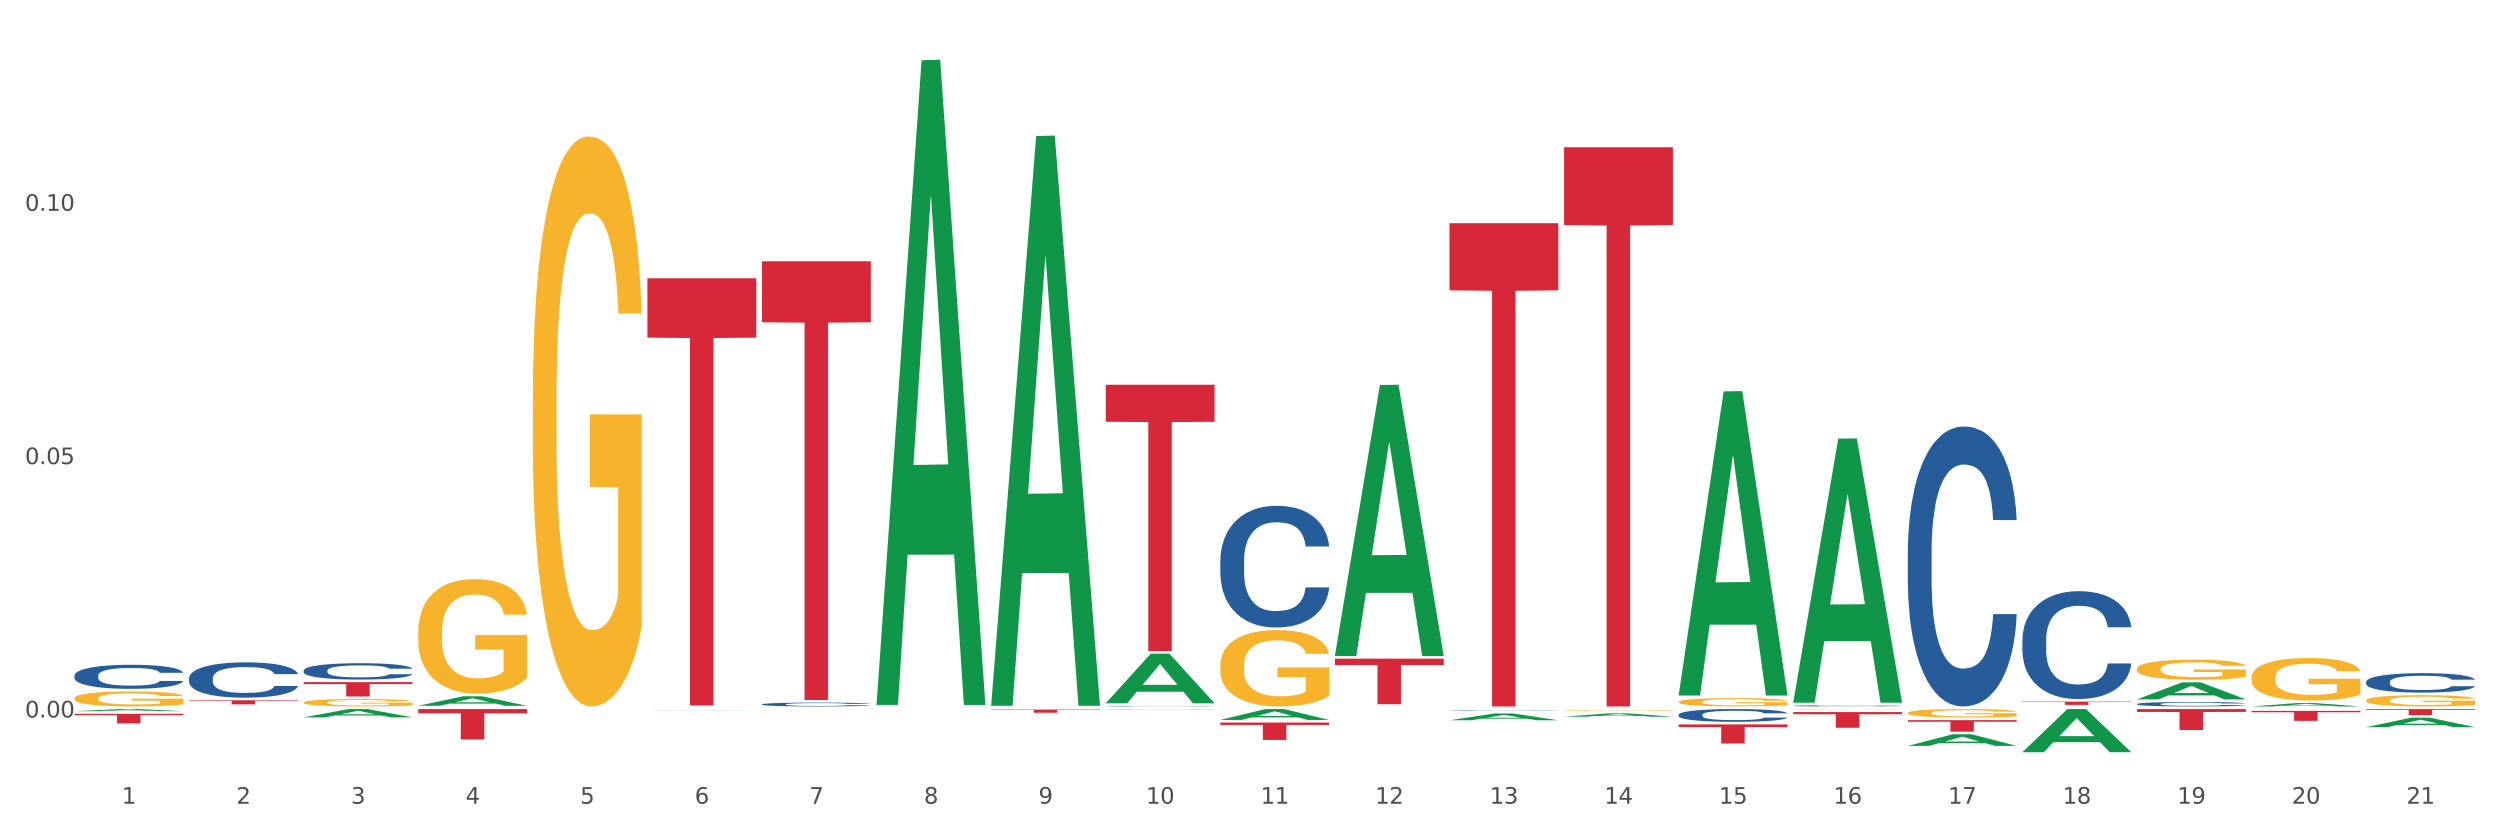 <?xml version="1.0" encoding="utf-8" standalone="no"?>
<!DOCTYPE svg PUBLIC "-//W3C//DTD SVG 1.1//EN"
  "http://www.w3.org/Graphics/SVG/1.1/DTD/svg11.dtd">
<svg xmlns:xlink="http://www.w3.org/1999/xlink" width="1080pt" height="360pt" viewBox="0 0 1080 360" xmlns="http://www.w3.org/2000/svg" version="1.1">
 <rect x="0" y="0" width="1080" height="360" fill="#333333" stroke="none"/>
 <defs>
  <style type="text/css">*{stroke-linejoin: round; stroke-linecap: butt}</style>
 </defs>
 <g id="figure_1">
  <g id="patch_1">
   <path d="M 0 360 
L 1080 360 
L 1080 0 
L 0 0 
z
" style="fill: #ffffff; stroke: #ffffff; stroke-linejoin: miter"/>
  </g>
  <g id="axes_1">
   <g id="matplotlib.axis_1">
    <g id="xtick_1">
     <g id="text_1">
      <!-- 1 -->
      <g style="fill: #4d4d4d" transform="translate(52.633 347.204) scale(0.096 -0.096)">
       <defs>
        <path id="DejaVuSans-31" d="M 794 531 
L 1825 531 
L 1825 4091 
L 703 3866 
L 703 4441 
L 1819 4666 
L 2450 4666 
L 2450 531 
L 3481 531 
L 3481 0 
L 794 0 
L 794 531 
z
" transform="scale(0.016)"/>
       </defs>
       <use xlink:href="#DejaVuSans-31"/>
      </g>
     </g>
    </g>
    <g id="xtick_2">
     <g id="text_2">
      <!-- 2 -->
      <g style="fill: #4d4d4d" transform="translate(102.133 347.204) scale(0.096 -0.096)">
       <defs>
        <path id="DejaVuSans-32" d="M 1228 531 
L 3431 531 
L 3431 0 
L 469 0 
L 469 531 
Q 828 903 1448 1529 
Q 2069 2156 2228 2338 
Q 2531 2678 2651 2914 
Q 2772 3150 2772 3378 
Q 2772 3750 2511 3984 
Q 2250 4219 1831 4219 
Q 1534 4219 1204 4116 
Q 875 4013 500 3803 
L 500 4441 
Q 881 4594 1212 4672 
Q 1544 4750 1819 4750 
Q 2544 4750 2975 4387 
Q 3406 4025 3406 3419 
Q 3406 3131 3298 2873 
Q 3191 2616 2906 2266 
Q 2828 2175 2409 1742 
Q 1991 1309 1228 531 
z
" transform="scale(0.016)"/>
       </defs>
       <use xlink:href="#DejaVuSans-32"/>
      </g>
     </g>
    </g>
    <g id="xtick_3">
     <g id="text_3">
      <!-- 3 -->
      <g style="fill: #4d4d4d" transform="translate(151.633 347.204) scale(0.096 -0.096)">
       <defs>
        <path id="DejaVuSans-33" d="M 2597 2516 
Q 3050 2419 3304 2112 
Q 3559 1806 3559 1356 
Q 3559 666 3084 287 
Q 2609 -91 1734 -91 
Q 1441 -91 1130 -33 
Q 819 25 488 141 
L 488 750 
Q 750 597 1062 519 
Q 1375 441 1716 441 
Q 2309 441 2620 675 
Q 2931 909 2931 1356 
Q 2931 1769 2642 2001 
Q 2353 2234 1838 2234 
L 1294 2234 
L 1294 2753 
L 1863 2753 
Q 2328 2753 2575 2939 
Q 2822 3125 2822 3475 
Q 2822 3834 2567 4026 
Q 2313 4219 1838 4219 
Q 1578 4219 1281 4162 
Q 984 4106 628 3988 
L 628 4550 
Q 988 4650 1302 4700 
Q 1616 4750 1894 4750 
Q 2613 4750 3031 4423 
Q 3450 4097 3450 3541 
Q 3450 3153 3228 2886 
Q 3006 2619 2597 2516 
z
" transform="scale(0.016)"/>
       </defs>
       <use xlink:href="#DejaVuSans-33"/>
      </g>
     </g>
    </g>
    <g id="xtick_4">
     <g id="text_4">
      <!-- 4 -->
      <g style="fill: #4d4d4d" transform="translate(201.133 347.204) scale(0.096 -0.096)">
       <defs>
        <path id="DejaVuSans-34" d="M 2419 4116 
L 825 1625 
L 2419 1625 
L 2419 4116 
z
M 2253 4666 
L 3047 4666 
L 3047 1625 
L 3713 1625 
L 3713 1100 
L 3047 1100 
L 3047 0 
L 2419 0 
L 2419 1100 
L 313 1100 
L 313 1709 
L 2253 4666 
z
" transform="scale(0.016)"/>
       </defs>
       <use xlink:href="#DejaVuSans-34"/>
      </g>
     </g>
    </g>
    <g id="xtick_5">
     <g id="text_5">
      <!-- 5 -->
      <g style="fill: #4d4d4d" transform="translate(250.633 347.204) scale(0.096 -0.096)">
       <defs>
        <path id="DejaVuSans-35" d="M 691 4666 
L 3169 4666 
L 3169 4134 
L 1269 4134 
L 1269 2991 
Q 1406 3038 1543 3061 
Q 1681 3084 1819 3084 
Q 2600 3084 3056 2656 
Q 3513 2228 3513 1497 
Q 3513 744 3044 326 
Q 2575 -91 1722 -91 
Q 1428 -91 1123 -41 
Q 819 9 494 109 
L 494 744 
Q 775 591 1075 516 
Q 1375 441 1709 441 
Q 2250 441 2565 725 
Q 2881 1009 2881 1497 
Q 2881 1984 2565 2268 
Q 2250 2553 1709 2553 
Q 1456 2553 1204 2497 
Q 953 2441 691 2322 
L 691 4666 
z
" transform="scale(0.016)"/>
       </defs>
       <use xlink:href="#DejaVuSans-35"/>
      </g>
     </g>
    </g>
    <g id="xtick_6">
     <g id="text_6">
      <!-- 6 -->
      <g style="fill: #4d4d4d" transform="translate(300.134 347.204) scale(0.096 -0.096)">
       <defs>
        <path id="DejaVuSans-36" d="M 2113 2584 
Q 1688 2584 1439 2293 
Q 1191 2003 1191 1497 
Q 1191 994 1439 701 
Q 1688 409 2113 409 
Q 2538 409 2786 701 
Q 3034 994 3034 1497 
Q 3034 2003 2786 2293 
Q 2538 2584 2113 2584 
z
M 3366 4563 
L 3366 3988 
Q 3128 4100 2886 4159 
Q 2644 4219 2406 4219 
Q 1781 4219 1451 3797 
Q 1122 3375 1075 2522 
Q 1259 2794 1537 2939 
Q 1816 3084 2150 3084 
Q 2853 3084 3261 2657 
Q 3669 2231 3669 1497 
Q 3669 778 3244 343 
Q 2819 -91 2113 -91 
Q 1303 -91 875 529 
Q 447 1150 447 2328 
Q 447 3434 972 4092 
Q 1497 4750 2381 4750 
Q 2619 4750 2861 4703 
Q 3103 4656 3366 4563 
z
" transform="scale(0.016)"/>
       </defs>
       <use xlink:href="#DejaVuSans-36"/>
      </g>
     </g>
    </g>
    <g id="xtick_7">
     <g id="text_7">
      <!-- 7 -->
      <g style="fill: #4d4d4d" transform="translate(349.634 347.204) scale(0.096 -0.096)">
       <defs>
        <path id="DejaVuSans-37" d="M 525 4666 
L 3525 4666 
L 3525 4397 
L 1831 0 
L 1172 0 
L 2766 4134 
L 525 4134 
L 525 4666 
z
" transform="scale(0.016)"/>
       </defs>
       <use xlink:href="#DejaVuSans-37"/>
      </g>
     </g>
    </g>
    <g id="xtick_8">
     <g id="text_8">
      <!-- 8 -->
      <g style="fill: #4d4d4d" transform="translate(399.134 347.204) scale(0.096 -0.096)">
       <defs>
        <path id="DejaVuSans-38" d="M 2034 2216 
Q 1584 2216 1326 1975 
Q 1069 1734 1069 1313 
Q 1069 891 1326 650 
Q 1584 409 2034 409 
Q 2484 409 2743 651 
Q 3003 894 3003 1313 
Q 3003 1734 2745 1975 
Q 2488 2216 2034 2216 
z
M 1403 2484 
Q 997 2584 770 2862 
Q 544 3141 544 3541 
Q 544 4100 942 4425 
Q 1341 4750 2034 4750 
Q 2731 4750 3128 4425 
Q 3525 4100 3525 3541 
Q 3525 3141 3298 2862 
Q 3072 2584 2669 2484 
Q 3125 2378 3379 2068 
Q 3634 1759 3634 1313 
Q 3634 634 3220 271 
Q 2806 -91 2034 -91 
Q 1263 -91 848 271 
Q 434 634 434 1313 
Q 434 1759 690 2068 
Q 947 2378 1403 2484 
z
M 1172 3481 
Q 1172 3119 1398 2916 
Q 1625 2713 2034 2713 
Q 2441 2713 2670 2916 
Q 2900 3119 2900 3481 
Q 2900 3844 2670 4047 
Q 2441 4250 2034 4250 
Q 1625 4250 1398 4047 
Q 1172 3844 1172 3481 
z
" transform="scale(0.016)"/>
       </defs>
       <use xlink:href="#DejaVuSans-38"/>
      </g>
     </g>
    </g>
    <g id="xtick_9">
     <g id="text_9">
      <!-- 9 -->
      <g style="fill: #4d4d4d" transform="translate(448.634 347.204) scale(0.096 -0.096)">
       <defs>
        <path id="DejaVuSans-39" d="M 703 97 
L 703 672 
Q 941 559 1184 500 
Q 1428 441 1663 441 
Q 2288 441 2617 861 
Q 2947 1281 2994 2138 
Q 2813 1869 2534 1725 
Q 2256 1581 1919 1581 
Q 1219 1581 811 2004 
Q 403 2428 403 3163 
Q 403 3881 828 4315 
Q 1253 4750 1959 4750 
Q 2769 4750 3195 4129 
Q 3622 3509 3622 2328 
Q 3622 1225 3098 567 
Q 2575 -91 1691 -91 
Q 1453 -91 1209 -44 
Q 966 3 703 97 
z
M 1959 2075 
Q 2384 2075 2632 2365 
Q 2881 2656 2881 3163 
Q 2881 3666 2632 3958 
Q 2384 4250 1959 4250 
Q 1534 4250 1286 3958 
Q 1038 3666 1038 3163 
Q 1038 2656 1286 2365 
Q 1534 2075 1959 2075 
z
" transform="scale(0.016)"/>
       </defs>
       <use xlink:href="#DejaVuSans-39"/>
      </g>
     </g>
    </g>
    <g id="xtick_10">
     <g id="text_10">
      <!-- 10 -->
      <g style="fill: #4d4d4d" transform="translate(495.079 347.204) scale(0.096 -0.096)">
       <defs>
        <path id="DejaVuSans-30" d="M 2034 4250 
Q 1547 4250 1301 3770 
Q 1056 3291 1056 2328 
Q 1056 1369 1301 889 
Q 1547 409 2034 409 
Q 2525 409 2770 889 
Q 3016 1369 3016 2328 
Q 3016 3291 2770 3770 
Q 2525 4250 2034 4250 
z
M 2034 4750 
Q 2819 4750 3233 4129 
Q 3647 3509 3647 2328 
Q 3647 1150 3233 529 
Q 2819 -91 2034 -91 
Q 1250 -91 836 529 
Q 422 1150 422 2328 
Q 422 3509 836 4129 
Q 1250 4750 2034 4750 
z
" transform="scale(0.016)"/>
       </defs>
       <use xlink:href="#DejaVuSans-31"/>
       <use xlink:href="#DejaVuSans-30" transform="translate(63.623 0)"/>
      </g>
     </g>
    </g>
    <g id="xtick_11">
     <g id="text_11">
      <!-- 11 -->
      <g style="fill: #4d4d4d" transform="translate(544.58 347.204) scale(0.096 -0.096)">
       <use xlink:href="#DejaVuSans-31"/>
       <use xlink:href="#DejaVuSans-31" transform="translate(63.623 0)"/>
      </g>
     </g>
    </g>
    <g id="xtick_12">
     <g id="text_12">
      <!-- 12 -->
      <g style="fill: #4d4d4d" transform="translate(594.08 347.204) scale(0.096 -0.096)">
       <use xlink:href="#DejaVuSans-31"/>
       <use xlink:href="#DejaVuSans-32" transform="translate(63.623 0)"/>
      </g>
     </g>
    </g>
    <g id="xtick_13">
     <g id="text_13">
      <!-- 13 -->
      <g style="fill: #4d4d4d" transform="translate(643.58 347.204) scale(0.096 -0.096)">
       <use xlink:href="#DejaVuSans-31"/>
       <use xlink:href="#DejaVuSans-33" transform="translate(63.623 0)"/>
      </g>
     </g>
    </g>
    <g id="xtick_14">
     <g id="text_14">
      <!-- 14 -->
      <g style="fill: #4d4d4d" transform="translate(693.08 347.204) scale(0.096 -0.096)">
       <use xlink:href="#DejaVuSans-31"/>
       <use xlink:href="#DejaVuSans-34" transform="translate(63.623 0)"/>
      </g>
     </g>
    </g>
    <g id="xtick_15">
     <g id="text_15">
      <!-- 15 -->
      <g style="fill: #4d4d4d" transform="translate(742.58 347.204) scale(0.096 -0.096)">
       <use xlink:href="#DejaVuSans-31"/>
       <use xlink:href="#DejaVuSans-35" transform="translate(63.623 0)"/>
      </g>
     </g>
    </g>
    <g id="xtick_16">
     <g id="text_16">
      <!-- 16 -->
      <g style="fill: #4d4d4d" transform="translate(792.08 347.204) scale(0.096 -0.096)">
       <use xlink:href="#DejaVuSans-31"/>
       <use xlink:href="#DejaVuSans-36" transform="translate(63.623 0)"/>
      </g>
     </g>
    </g>
    <g id="xtick_17">
     <g id="text_17">
      <!-- 17 -->
      <g style="fill: #4d4d4d" transform="translate(841.58 347.204) scale(0.096 -0.096)">
       <use xlink:href="#DejaVuSans-31"/>
       <use xlink:href="#DejaVuSans-37" transform="translate(63.623 0)"/>
      </g>
     </g>
    </g>
    <g id="xtick_18">
     <g id="text_18">
      <!-- 18 -->
      <g style="fill: #4d4d4d" transform="translate(891.08 347.204) scale(0.096 -0.096)">
       <use xlink:href="#DejaVuSans-31"/>
       <use xlink:href="#DejaVuSans-38" transform="translate(63.623 0)"/>
      </g>
     </g>
    </g>
    <g id="xtick_19">
     <g id="text_19">
      <!-- 19 -->
      <g style="fill: #4d4d4d" transform="translate(940.58 347.204) scale(0.096 -0.096)">
       <use xlink:href="#DejaVuSans-31"/>
       <use xlink:href="#DejaVuSans-39" transform="translate(63.623 0)"/>
      </g>
     </g>
    </g>
    <g id="xtick_20">
     <g id="text_20">
      <!-- 20 -->
      <g style="fill: #4d4d4d" transform="translate(990.08 347.204) scale(0.096 -0.096)">
       <use xlink:href="#DejaVuSans-32"/>
       <use xlink:href="#DejaVuSans-30" transform="translate(63.623 0)"/>
      </g>
     </g>
    </g>
    <g id="xtick_21">
     <g id="text_21">
      <!-- 21 -->
      <g style="fill: #4d4d4d" transform="translate(1039.58 347.204) scale(0.096 -0.096)">
       <use xlink:href="#DejaVuSans-32"/>
       <use xlink:href="#DejaVuSans-31" transform="translate(63.623 0)"/>
      </g>
     </g>
    </g>
    <g id="xtick_22"/>
    <g id="xtick_23"/>
    <g id="xtick_24"/>
    <g id="xtick_25"/>
    <g id="xtick_26"/>
    <g id="xtick_27"/>
    <g id="xtick_28"/>
    <g id="xtick_29"/>
    <g id="xtick_30"/>
    <g id="xtick_31"/>
    <g id="xtick_32"/>
    <g id="xtick_33"/>
    <g id="xtick_34"/>
    <g id="xtick_35"/>
    <g id="xtick_36"/>
    <g id="xtick_37"/>
    <g id="xtick_38"/>
    <g id="xtick_39"/>
    <g id="xtick_40"/>
    <g id="xtick_41"/>
   </g>
   <g id="matplotlib.axis_2">
    <g id="ytick_1">
     <g id="text_22">
      <!-- 0.00 -->
      <g style="fill: #4d4d4d" transform="translate(10.8 309.953) scale(0.096 -0.096)">
       <defs>
        <path id="DejaVuSans-2e" d="M 684 794 
L 1344 794 
L 1344 0 
L 684 0 
L 684 794 
z
" transform="scale(0.016)"/>
       </defs>
       <use xlink:href="#DejaVuSans-30"/>
       <use xlink:href="#DejaVuSans-2e" transform="translate(63.623 0)"/>
       <use xlink:href="#DejaVuSans-30" transform="translate(95.41 0)"/>
       <use xlink:href="#DejaVuSans-30" transform="translate(159.033 0)"/>
      </g>
     </g>
    </g>
    <g id="ytick_2">
     <g id="text_23">
      <!-- 0.05 -->
      <g style="fill: #4d4d4d" transform="translate(10.8 200.504) scale(0.096 -0.096)">
       <use xlink:href="#DejaVuSans-30"/>
       <use xlink:href="#DejaVuSans-2e" transform="translate(63.623 0)"/>
       <use xlink:href="#DejaVuSans-30" transform="translate(95.41 0)"/>
       <use xlink:href="#DejaVuSans-35" transform="translate(159.033 0)"/>
      </g>
     </g>
    </g>
    <g id="ytick_3">
     <g id="text_24">
      <!-- 0.10 -->
      <g style="fill: #4d4d4d" transform="translate(10.8 91.056) scale(0.096 -0.096)">
       <use xlink:href="#DejaVuSans-30"/>
       <use xlink:href="#DejaVuSans-2e" transform="translate(63.623 0)"/>
       <use xlink:href="#DejaVuSans-31" transform="translate(95.41 0)"/>
       <use xlink:href="#DejaVuSans-30" transform="translate(159.033 0)"/>
      </g>
     </g>
    </g>
    <g id="ytick_4"/>
    <g id="ytick_5"/>
    <g id="ytick_6"/>
   </g>
   <g id="PolyCollection_1">
    <path d="M 32.175 307.242 
L 32.223 307.241 
L 51.615 306.307 
L 59.663 306.306 
L 79.2 307.244 
L 69.892 307.244 
L 65.674 307.025 
L 45.652 307.025 
L 45.507 307.029 
L 41.435 307.244 
L 32.175 307.244 
L 32.175 307.242 
L 48.173 306.895 
L 63.153 306.894 
L 55.736 306.506 
L 55.639 306.504 
L 55.542 306.507 
L 48.125 306.894 
L 48.173 306.895 
L 32.175 307.242 
z
" clip-path="url(#p0de4a0c638)" style="fill: #109648"/>
    <path d="M 131.175 309.908 
L 131.223 309.904 
L 150.615 306.309 
L 158.663 306.306 
L 178.2 309.914 
L 168.892 309.914 
L 164.674 309.074 
L 144.652 309.074 
L 144.507 309.088 
L 140.435 309.914 
L 131.175 309.914 
L 131.175 309.908 
L 147.173 308.573 
L 162.153 308.569 
L 154.736 307.075 
L 154.639 307.068 
L 154.542 307.078 
L 147.125 308.569 
L 147.173 308.573 
L 131.175 309.908 
z
" clip-path="url(#p0de4a0c638)" style="fill: #109648"/>
    <path d="M 180.675 304.906 
L 180.723 304.902 
L 200.115 300.777 
L 208.163 300.774 
L 227.7 304.914 
L 218.392 304.914 
L 214.174 303.95 
L 194.152 303.95 
L 194.007 303.965 
L 189.935 304.914 
L 180.675 304.914 
L 180.675 304.906 
L 196.673 303.374 
L 211.653 303.37 
L 204.236 301.656 
L 204.139 301.648 
L 204.042 301.66 
L 196.625 303.37 
L 196.673 303.374 
L 180.675 304.906 
z
" clip-path="url(#p0de4a0c638)" style="fill: #109648"/>
    <path d="M 279.675 306.923 
L 279.723 306.922 
L 299.115 306.808 
L 307.163 306.808 
L 326.7 306.923 
L 317.392 306.923 
L 313.174 306.896 
L 293.152 306.896 
L 293.007 306.896 
L 288.935 306.923 
L 279.675 306.923 
L 279.675 306.923 
L 295.673 306.88 
L 310.653 306.88 
L 303.236 306.832 
L 303.139 306.832 
L 303.042 306.832 
L 295.625 306.88 
L 295.673 306.88 
L 279.675 306.923 
z
" clip-path="url(#p0de4a0c638)" style="fill: #109648"/>
    <path d="M 378.675 304.019 
L 378.723 303.757 
L 398.115 26.021 
L 406.163 25.759 
L 425.7 304.543 
L 416.392 304.543 
L 412.174 239.624 
L 392.152 239.624 
L 392.007 240.671 
L 387.935 304.543 
L 378.675 304.543 
L 378.675 304.019 
L 394.673 200.882 
L 409.653 200.621 
L 402.236 85.181 
L 402.139 84.657 
L 402.042 85.443 
L 394.625 200.621 
L 394.673 200.882 
L 378.675 304.019 
z
" clip-path="url(#p0de4a0c638)" style="fill: #109648"/>
    <path d="M 428.175 304.456 
L 428.223 304.225 
L 447.615 58.779 
L 455.663 58.547 
L 475.2 304.919 
L 465.892 304.919 
L 461.674 247.548 
L 441.652 247.548 
L 441.507 248.473 
L 437.435 304.919 
L 428.175 304.919 
L 428.175 304.456 
L 444.173 213.31 
L 459.153 213.079 
L 451.736 111.06 
L 451.639 110.598 
L 451.542 111.292 
L 444.125 213.079 
L 444.173 213.31 
L 428.175 304.456 
z
" clip-path="url(#p0de4a0c638)" style="fill: #109648"/>
    <path d="M 131.175 303.465 
L 131.231 303.462 
L 131.231 303.357 
L 131.342 303.267 
L 131.897 303.048 
L 132.73 302.867 
L 133.34 302.77 
L 133.951 302.692 
L 134.673 302.613 
L 135.561 302.531 
L 137.171 302.412 
L 138.17 302.35 
L 139.392 302.286 
L 141.613 302.193 
L 143.223 302.14 
L 144.888 302.096 
L 147.609 302.044 
L 149.385 302.021 
L 151.273 302.003 
L 153.549 301.991 
L 155.27 301.988 
L 159.046 301.997 
L 162.266 302.023 
L 163.82 302.044 
L 165.819 302.079 
L 166.874 302.102 
L 168.595 302.149 
L 170.372 302.21 
L 171.593 302.263 
L 173.425 302.362 
L 174.813 302.461 
L 176.09 302.584 
L 176.756 302.668 
L 177.256 302.747 
L 177.7 302.838 
L 178.144 302.981 
L 168.151 302.981 
L 167.762 302.878 
L 167.152 302.782 
L 166.263 302.689 
L 165.486 302.63 
L 164.154 302.557 
L 162.932 302.511 
L 161.655 302.476 
L 160.101 302.447 
L 158.879 302.432 
L 157.158 302.42 
L 153.771 302.423 
L 151.495 302.447 
L 149.941 302.476 
L 148.941 302.502 
L 148.053 302.531 
L 147.054 302.572 
L 145.888 302.633 
L 145.055 302.689 
L 144.222 302.759 
L 143.556 302.829 
L 142.945 302.911 
L 142.445 302.998 
L 142.057 303.089 
L 141.724 303.199 
L 141.446 303.383 
L 141.446 303.783 
L 141.557 303.873 
L 141.835 303.993 
L 142.168 304.084 
L 142.723 304.191 
L 143.223 304.264 
L 144.167 304.369 
L 145.221 304.457 
L 146.054 304.512 
L 146.887 304.559 
L 148.331 304.623 
L 149.941 304.676 
L 151.329 304.708 
L 153.216 304.737 
L 154.493 304.749 
L 155.604 304.755 
L 158.324 304.755 
L 160.267 304.746 
L 162.432 304.725 
L 164.098 304.699 
L 165.486 304.667 
L 167.041 304.615 
L 168.04 304.565 
L 168.04 303.955 
L 155.826 303.952 
L 155.826 303.547 
L 178.2 303.547 
L 178.2 304.737 
L 177.256 304.798 
L 176.201 304.854 
L 175.091 304.903 
L 173.425 304.965 
L 171.427 305.023 
L 169.65 305.064 
L 167.762 305.099 
L 165.542 305.131 
L 162.655 305.16 
L 160.878 305.172 
L 158.657 305.181 
L 156.048 305.184 
L 153.771 305.178 
L 151.551 305.163 
L 149.219 305.137 
L 146.943 305.099 
L 145.221 305.061 
L 143.5 305.014 
L 141.668 304.953 
L 140.225 304.895 
L 139.114 304.842 
L 137.893 304.775 
L 136.56 304.688 
L 135.561 304.609 
L 134.673 304.527 
L 133.729 304.422 
L 133.063 304.332 
L 132.396 304.218 
L 132.008 304.133 
L 131.564 304.002 
L 131.231 303.818 
L 131.175 303.465 
z
" clip-path="url(#p0de4a0c638)" style="fill: #f7b32b"/>
    <path d="M 32.175 301.695 
L 32.231 301.689 
L 32.231 301.476 
L 32.342 301.292 
L 32.897 300.848 
L 33.73 300.481 
L 34.34 300.285 
L 34.951 300.125 
L 35.673 299.966 
L 36.561 299.8 
L 38.171 299.557 
L 39.17 299.433 
L 40.392 299.302 
L 42.613 299.113 
L 44.223 299.006 
L 45.888 298.917 
L 48.609 298.811 
L 50.385 298.763 
L 52.273 298.728 
L 54.549 298.704 
L 56.27 298.698 
L 60.046 298.716 
L 63.266 298.769 
L 64.82 298.811 
L 66.819 298.882 
L 67.874 298.929 
L 69.595 299.024 
L 71.372 299.148 
L 72.593 299.255 
L 74.425 299.456 
L 75.813 299.658 
L 77.09 299.906 
L 77.756 300.078 
L 78.256 300.238 
L 78.7 300.422 
L 79.144 300.712 
L 69.151 300.712 
L 68.762 300.505 
L 68.152 300.309 
L 67.263 300.12 
L 66.486 300.001 
L 65.154 299.853 
L 63.932 299.758 
L 62.655 299.687 
L 61.101 299.628 
L 59.879 299.598 
L 58.158 299.575 
L 54.771 299.581 
L 52.495 299.628 
L 50.941 299.687 
L 49.941 299.741 
L 49.053 299.8 
L 48.054 299.883 
L 46.888 300.007 
L 46.055 300.12 
L 45.222 300.262 
L 44.556 300.404 
L 43.945 300.57 
L 43.445 300.747 
L 43.057 300.931 
L 42.724 301.156 
L 42.446 301.529 
L 42.446 302.341 
L 42.557 302.524 
L 42.835 302.767 
L 43.168 302.951 
L 43.723 303.17 
L 44.223 303.318 
L 45.167 303.531 
L 46.221 303.709 
L 47.054 303.821 
L 47.887 303.916 
L 49.331 304.046 
L 50.941 304.153 
L 52.329 304.218 
L 54.216 304.277 
L 55.493 304.301 
L 56.604 304.313 
L 59.324 304.313 
L 61.267 304.295 
L 63.432 304.254 
L 65.098 304.2 
L 66.486 304.135 
L 68.041 304.029 
L 69.04 303.928 
L 69.04 302.69 
L 56.826 302.684 
L 56.826 301.861 
L 79.2 301.861 
L 79.2 304.277 
L 78.256 304.402 
L 77.201 304.514 
L 76.091 304.615 
L 74.425 304.739 
L 72.427 304.858 
L 70.65 304.941 
L 68.762 305.012 
L 66.542 305.077 
L 63.655 305.136 
L 61.878 305.16 
L 59.657 305.178 
L 57.048 305.184 
L 54.771 305.172 
L 52.551 305.142 
L 50.219 305.089 
L 47.943 305.012 
L 46.221 304.935 
L 44.5 304.84 
L 42.668 304.716 
L 41.225 304.597 
L 40.114 304.491 
L 38.893 304.354 
L 37.56 304.177 
L 36.561 304.017 
L 35.673 303.851 
L 34.729 303.638 
L 34.063 303.454 
L 33.396 303.223 
L 33.008 303.051 
L 32.564 302.785 
L 32.231 302.412 
L 32.175 301.695 
z
" clip-path="url(#p0de4a0c638)" style="fill: #f7b32b"/>
    <path d="M 477.675 306.443 
L 477.731 306.443 
L 477.731 306.433 
L 477.842 306.425 
L 478.397 306.405 
L 479.23 306.388 
L 479.84 306.379 
L 480.451 306.371 
L 481.173 306.364 
L 482.061 306.356 
L 483.671 306.345 
L 484.67 306.339 
L 485.892 306.333 
L 488.113 306.325 
L 489.723 306.32 
L 491.388 306.316 
L 494.109 306.311 
L 495.885 306.309 
L 497.773 306.307 
L 500.049 306.306 
L 501.77 306.306 
L 505.546 306.307 
L 508.766 306.309 
L 510.32 306.311 
L 512.319 306.314 
L 513.374 306.316 
L 515.095 306.321 
L 516.872 306.326 
L 518.093 306.331 
L 519.925 306.341 
L 521.313 306.35 
L 522.59 306.361 
L 523.256 306.369 
L 523.756 306.377 
L 524.2 306.385 
L 524.644 306.398 
L 514.651 306.398 
L 514.262 306.389 
L 513.652 306.38 
L 512.763 306.371 
L 511.986 306.366 
L 510.654 306.359 
L 509.432 306.354 
L 508.155 306.351 
L 506.601 306.348 
L 505.379 306.347 
L 503.658 306.346 
L 500.271 306.346 
L 497.995 306.348 
L 496.441 306.351 
L 495.441 306.354 
L 494.553 306.356 
L 493.554 306.36 
L 492.388 306.366 
L 491.555 306.371 
L 490.722 306.378 
L 490.056 306.384 
L 489.445 306.392 
L 488.945 306.4 
L 488.557 306.408 
L 488.224 306.419 
L 487.946 306.436 
L 487.946 306.473 
L 488.057 306.482 
L 488.335 306.493 
L 488.668 306.501 
L 489.223 306.511 
L 489.723 306.518 
L 490.667 306.528 
L 491.721 306.536 
L 492.554 306.541 
L 493.387 306.546 
L 494.831 306.552 
L 496.441 306.556 
L 497.829 306.559 
L 499.716 306.562 
L 500.993 306.563 
L 502.104 306.564 
L 504.824 306.564 
L 506.767 306.563 
L 508.932 306.561 
L 510.598 306.559 
L 511.986 306.556 
L 513.541 306.551 
L 514.54 306.546 
L 514.54 306.489 
L 502.326 306.489 
L 502.326 306.451 
L 524.7 306.451 
L 524.7 306.562 
L 523.756 306.568 
L 522.701 306.573 
L 521.591 306.578 
L 519.925 306.583 
L 517.927 306.589 
L 516.15 306.593 
L 514.262 306.596 
L 512.042 306.599 
L 509.155 306.602 
L 507.378 306.603 
L 505.157 306.604 
L 502.548 306.604 
L 500.271 306.603 
L 498.051 306.602 
L 495.719 306.599 
L 493.443 306.596 
L 491.721 306.592 
L 490 306.588 
L 488.168 306.582 
L 486.725 306.577 
L 485.614 306.572 
L 484.393 306.566 
L 483.06 306.558 
L 482.061 306.55 
L 481.173 306.543 
L 480.229 306.533 
L 479.563 306.524 
L 478.896 306.514 
L 478.508 306.506 
L 478.064 306.494 
L 477.731 306.476 
L 477.675 306.443 
z
" clip-path="url(#p0de4a0c638)" style="fill: #f7b32b"/>
    <path d="M 527.175 287.439 
L 527.231 287.409 
L 527.231 286.324 
L 527.342 285.39 
L 527.897 283.131 
L 528.73 281.263 
L 529.34 280.269 
L 529.951 279.456 
L 530.673 278.642 
L 531.561 277.799 
L 533.171 276.563 
L 534.17 275.931 
L 535.392 275.268 
L 537.613 274.304 
L 539.223 273.762 
L 540.888 273.31 
L 543.609 272.767 
L 545.385 272.526 
L 547.273 272.346 
L 549.549 272.225 
L 551.27 272.195 
L 555.046 272.285 
L 558.266 272.557 
L 559.82 272.767 
L 561.819 273.129 
L 562.874 273.37 
L 564.595 273.852 
L 566.372 274.485 
L 567.593 275.027 
L 569.425 276.051 
L 570.813 277.076 
L 572.09 278.341 
L 572.756 279.215 
L 573.256 280.028 
L 573.7 280.962 
L 574.144 282.438 
L 564.151 282.438 
L 563.762 281.384 
L 563.152 280.389 
L 562.263 279.425 
L 561.486 278.823 
L 560.154 278.07 
L 558.932 277.588 
L 557.655 277.226 
L 556.101 276.925 
L 554.879 276.774 
L 553.158 276.654 
L 549.771 276.684 
L 547.495 276.925 
L 545.941 277.226 
L 544.941 277.497 
L 544.053 277.799 
L 543.054 278.22 
L 541.888 278.853 
L 541.055 279.425 
L 540.222 280.148 
L 539.556 280.871 
L 538.945 281.715 
L 538.445 282.619 
L 538.057 283.553 
L 537.724 284.698 
L 537.446 286.596 
L 537.446 290.723 
L 537.557 291.657 
L 537.835 292.892 
L 538.168 293.826 
L 538.723 294.941 
L 539.223 295.694 
L 540.167 296.778 
L 541.221 297.682 
L 542.054 298.254 
L 542.887 298.736 
L 544.331 299.399 
L 545.941 299.942 
L 547.329 300.273 
L 549.216 300.574 
L 550.493 300.695 
L 551.604 300.755 
L 554.324 300.755 
L 556.267 300.665 
L 558.432 300.454 
L 560.098 300.183 
L 561.486 299.851 
L 563.041 299.309 
L 564.04 298.797 
L 564.04 292.5 
L 551.826 292.47 
L 551.826 288.283 
L 574.2 288.283 
L 574.2 300.574 
L 573.256 301.207 
L 572.201 301.779 
L 571.091 302.291 
L 569.425 302.924 
L 567.427 303.527 
L 565.65 303.948 
L 563.762 304.31 
L 561.542 304.641 
L 558.655 304.943 
L 556.878 305.063 
L 554.657 305.153 
L 552.048 305.184 
L 549.771 305.123 
L 547.551 304.973 
L 545.219 304.702 
L 542.943 304.31 
L 541.221 303.918 
L 539.5 303.436 
L 537.668 302.804 
L 536.225 302.201 
L 535.114 301.659 
L 533.893 300.966 
L 532.56 300.062 
L 531.561 299.249 
L 530.673 298.405 
L 529.729 297.321 
L 529.063 296.387 
L 528.396 295.212 
L 528.008 294.338 
L 527.564 292.982 
L 527.231 291.084 
L 527.175 287.439 
z
" clip-path="url(#p0de4a0c638)" style="fill: #f7b32b"/>
    <path d="M 180.675 273.04 
L 180.731 272.995 
L 180.731 271.368 
L 180.842 269.967 
L 181.397 266.579 
L 182.23 263.778 
L 182.84 262.287 
L 183.451 261.067 
L 184.173 259.847 
L 185.061 258.582 
L 186.671 256.729 
L 187.67 255.781 
L 188.892 254.787 
L 191.113 253.341 
L 192.723 252.528 
L 194.388 251.85 
L 197.109 251.037 
L 198.885 250.675 
L 200.773 250.404 
L 203.049 250.223 
L 204.77 250.178 
L 208.546 250.314 
L 211.766 250.72 
L 213.32 251.037 
L 215.319 251.579 
L 216.374 251.94 
L 218.095 252.663 
L 219.872 253.612 
L 221.093 254.425 
L 222.925 255.961 
L 224.313 257.498 
L 225.59 259.395 
L 226.256 260.705 
L 226.756 261.925 
L 227.2 263.326 
L 227.644 265.54 
L 217.651 265.54 
L 217.262 263.958 
L 216.652 262.467 
L 215.763 261.022 
L 214.986 260.118 
L 213.654 258.989 
L 212.432 258.266 
L 211.155 257.723 
L 209.601 257.272 
L 208.379 257.046 
L 206.658 256.865 
L 203.271 256.91 
L 200.995 257.272 
L 199.441 257.723 
L 198.441 258.13 
L 197.553 258.582 
L 196.554 259.214 
L 195.388 260.163 
L 194.555 261.022 
L 193.722 262.106 
L 193.056 263.19 
L 192.445 264.455 
L 191.945 265.811 
L 191.557 267.211 
L 191.224 268.928 
L 190.946 271.775 
L 190.946 277.965 
L 191.057 279.365 
L 191.335 281.218 
L 191.668 282.618 
L 192.223 284.29 
L 192.723 285.419 
L 193.667 287.046 
L 194.721 288.401 
L 195.554 289.26 
L 196.387 289.983 
L 197.831 290.977 
L 199.441 291.79 
L 200.829 292.287 
L 202.716 292.739 
L 203.993 292.919 
L 205.104 293.01 
L 207.824 293.01 
L 209.767 292.874 
L 211.932 292.558 
L 213.598 292.151 
L 214.986 291.654 
L 216.541 290.841 
L 217.54 290.073 
L 217.54 280.63 
L 205.326 280.585 
L 205.326 274.305 
L 227.7 274.305 
L 227.7 292.739 
L 226.756 293.687 
L 225.701 294.546 
L 224.591 295.314 
L 222.925 296.263 
L 220.927 297.166 
L 219.15 297.799 
L 217.262 298.341 
L 215.042 298.838 
L 212.155 299.29 
L 210.378 299.471 
L 208.157 299.606 
L 205.548 299.651 
L 203.271 299.561 
L 201.051 299.335 
L 198.719 298.928 
L 196.443 298.341 
L 194.721 297.754 
L 193 297.031 
L 191.168 296.082 
L 189.725 295.178 
L 188.614 294.365 
L 187.393 293.326 
L 186.06 291.971 
L 185.061 290.751 
L 184.173 289.486 
L 183.229 287.859 
L 182.563 286.459 
L 181.896 284.696 
L 181.508 283.386 
L 181.064 281.353 
L 180.731 278.507 
L 180.675 273.04 
z
" clip-path="url(#p0de4a0c638)" style="fill: #f7b32b"/>
    <path d="M 230.175 172.733 
L 230.231 172.508 
L 230.231 164.413 
L 230.342 157.441 
L 230.897 140.576 
L 231.73 126.634 
L 232.34 119.213 
L 232.951 113.141 
L 233.673 107.07 
L 234.561 100.773 
L 236.171 91.553 
L 237.17 86.831 
L 238.392 81.884 
L 240.613 74.688 
L 242.223 70.64 
L 243.888 67.267 
L 246.609 63.219 
L 248.385 61.42 
L 250.273 60.071 
L 252.549 59.172 
L 254.27 58.947 
L 258.046 59.621 
L 261.266 61.645 
L 262.82 63.219 
L 264.819 65.918 
L 265.874 67.717 
L 267.595 71.315 
L 269.372 76.037 
L 270.593 80.085 
L 272.425 87.731 
L 273.813 95.376 
L 275.09 104.821 
L 275.756 111.342 
L 276.256 117.414 
L 276.7 124.385 
L 277.144 135.404 
L 267.151 135.404 
L 266.762 127.533 
L 266.152 120.112 
L 265.263 112.916 
L 264.486 108.419 
L 263.154 102.797 
L 261.932 99.199 
L 260.655 96.501 
L 259.101 94.252 
L 257.879 93.128 
L 256.158 92.228 
L 252.771 92.453 
L 250.495 94.252 
L 248.941 96.501 
L 247.941 98.524 
L 247.053 100.773 
L 246.054 103.921 
L 244.888 108.644 
L 244.055 112.916 
L 243.222 118.313 
L 242.556 123.71 
L 241.945 130.007 
L 241.445 136.753 
L 241.057 143.724 
L 240.724 152.269 
L 240.446 166.436 
L 240.446 197.244 
L 240.557 204.215 
L 240.835 213.435 
L 241.168 220.406 
L 241.723 228.726 
L 242.223 234.348 
L 243.167 242.444 
L 244.221 249.19 
L 245.054 253.463 
L 245.887 257.061 
L 247.331 262.008 
L 248.941 266.055 
L 250.329 268.529 
L 252.216 270.778 
L 253.493 271.677 
L 254.604 272.127 
L 257.324 272.127 
L 259.267 271.452 
L 261.432 269.878 
L 263.098 267.854 
L 264.486 265.381 
L 266.041 261.333 
L 267.04 257.51 
L 267.04 210.512 
L 254.826 210.287 
L 254.826 179.029 
L 277.2 179.029 
L 277.2 270.778 
L 276.256 275.5 
L 275.201 279.773 
L 274.091 283.596 
L 272.425 288.318 
L 270.427 292.815 
L 268.65 295.964 
L 266.762 298.662 
L 264.542 301.136 
L 261.655 303.385 
L 259.878 304.284 
L 257.657 304.959 
L 255.048 305.184 
L 252.771 304.734 
L 250.551 303.609 
L 248.219 301.586 
L 245.943 298.662 
L 244.221 295.739 
L 242.5 292.141 
L 240.668 287.419 
L 239.225 282.921 
L 238.114 278.873 
L 236.893 273.701 
L 235.56 266.955 
L 234.561 260.883 
L 233.673 254.587 
L 232.729 246.491 
L 232.063 239.52 
L 231.396 230.75 
L 231.008 224.229 
L 230.564 214.11 
L 230.231 199.943 
L 230.175 172.733 
z
" clip-path="url(#p0de4a0c638)" style="fill: #f7b32b"/>
    <path d="M 1022.175 294.576 
L 1022.231 294.569 
L 1022.231 294.354 
L 1022.397 294.063 
L 1023.009 293.526 
L 1023.787 293.12 
L 1025.121 292.644 
L 1025.844 292.445 
L 1026.789 292.222 
L 1028.734 291.862 
L 1030.957 291.555 
L 1032.514 291.387 
L 1033.681 291.279 
L 1036.294 291.088 
L 1037.794 291.003 
L 1039.351 290.934 
L 1040.685 290.888 
L 1042.908 290.835 
L 1044.687 290.812 
L 1046.744 290.804 
L 1048.467 290.812 
L 1050.746 290.842 
L 1054.081 290.934 
L 1055.359 290.988 
L 1057.082 291.08 
L 1058.861 291.203 
L 1060.306 291.325 
L 1061.974 291.502 
L 1063.697 291.732 
L 1065.365 292.023 
L 1066.532 292.291 
L 1067.477 292.575 
L 1068.311 292.92 
L 1068.922 293.296 
L 1069.2 293.61 
L 1059.028 293.61 
L 1058.75 293.327 
L 1058.194 293.02 
L 1057.638 292.813 
L 1057.027 292.644 
L 1056.082 292.452 
L 1055.248 292.33 
L 1053.859 292.184 
L 1052.58 292.092 
L 1051.524 292.038 
L 1050.245 291.992 
L 1047.522 291.946 
L 1045.576 291.946 
L 1044.353 291.962 
L 1042.853 292 
L 1041.574 292.054 
L 1040.073 292.146 
L 1038.906 292.245 
L 1037.739 292.376 
L 1037.072 292.468 
L 1036.071 292.637 
L 1035.404 292.775 
L 1034.515 293.012 
L 1034.015 293.181 
L 1033.125 293.618 
L 1032.736 293.94 
L 1032.569 294.162 
L 1032.458 294.408 
L 1032.458 295.604 
L 1032.792 296.141 
L 1033.07 296.371 
L 1033.514 296.631 
L 1034.348 296.969 
L 1035.571 297.299 
L 1036.849 297.536 
L 1037.906 297.682 
L 1038.906 297.789 
L 1039.907 297.874 
L 1041.13 297.95 
L 1042.13 297.996 
L 1043.631 298.042 
L 1045.41 298.065 
L 1046.799 298.065 
L 1049.634 298.027 
L 1050.912 297.989 
L 1052.135 297.935 
L 1053.469 297.851 
L 1054.526 297.759 
L 1055.137 297.69 
L 1056.138 297.544 
L 1056.916 297.391 
L 1057.583 297.214 
L 1058.027 297.061 
L 1058.528 296.831 
L 1058.917 296.57 
L 1059.028 296.432 
L 1069.2 296.432 
L 1068.978 296.708 
L 1068.589 296.977 
L 1067.81 297.337 
L 1067.199 297.544 
L 1066.254 297.797 
L 1065.253 298.012 
L 1063.864 298.249 
L 1062.585 298.426 
L 1061.251 298.579 
L 1059.806 298.717 
L 1057.194 298.909 
L 1056.249 298.963 
L 1054.248 299.055 
L 1052.691 299.108 
L 1050.412 299.162 
L 1048.078 299.193 
L 1045.632 299.2 
L 1043.464 299.185 
L 1041.074 299.139 
L 1039.573 299.093 
L 1037.906 299.024 
L 1035.96 298.916 
L 1034.126 298.786 
L 1032.403 298.633 
L 1030.791 298.456 
L 1029.29 298.257 
L 1027.344 297.927 
L 1025.899 297.605 
L 1024.843 297.306 
L 1024.12 297.053 
L 1023.398 296.731 
L 1023.009 296.509 
L 1022.397 295.972 
L 1022.175 295.474 
L 1022.175 294.576 
z
" clip-path="url(#p0de4a0c638)" style="fill: #255c99"/>
    <path d="M 824.175 238.585 
L 824.231 238.475 
L 824.231 235.383 
L 824.397 231.186 
L 825.009 223.454 
L 825.787 217.601 
L 827.121 210.753 
L 827.844 207.882 
L 828.789 204.679 
L 830.734 199.488 
L 832.957 195.07 
L 834.514 192.64 
L 835.681 191.094 
L 838.294 188.333 
L 839.794 187.118 
L 841.351 186.124 
L 842.685 185.462 
L 844.908 184.688 
L 846.687 184.357 
L 848.744 184.247 
L 850.467 184.357 
L 852.746 184.799 
L 856.081 186.124 
L 857.359 186.897 
L 859.082 188.223 
L 860.861 189.99 
L 862.306 191.757 
L 863.974 194.297 
L 865.697 197.61 
L 867.365 201.807 
L 868.532 205.673 
L 869.477 209.759 
L 870.311 214.729 
L 870.922 220.141 
L 871.2 224.669 
L 861.028 224.669 
L 860.75 220.583 
L 860.194 216.165 
L 859.638 213.183 
L 859.027 210.753 
L 858.082 207.992 
L 857.248 206.225 
L 855.859 204.127 
L 854.58 202.801 
L 853.524 202.028 
L 852.245 201.366 
L 849.522 200.703 
L 847.576 200.703 
L 846.353 200.924 
L 844.853 201.476 
L 843.574 202.249 
L 842.073 203.574 
L 840.906 205.01 
L 839.739 206.888 
L 839.072 208.213 
L 838.071 210.643 
L 837.404 212.631 
L 836.515 216.055 
L 836.015 218.484 
L 835.125 224.78 
L 834.736 229.418 
L 834.569 232.621 
L 834.458 236.156 
L 834.458 253.385 
L 834.792 261.116 
L 835.07 264.429 
L 835.514 268.185 
L 836.348 273.044 
L 837.571 277.793 
L 838.849 281.217 
L 839.906 283.315 
L 840.906 284.862 
L 841.907 286.077 
L 843.13 287.181 
L 844.13 287.844 
L 845.631 288.506 
L 847.41 288.838 
L 848.799 288.838 
L 851.634 288.286 
L 852.913 287.733 
L 854.135 286.96 
L 855.469 285.745 
L 856.526 284.42 
L 857.137 283.426 
L 858.138 281.327 
L 858.916 279.119 
L 859.583 276.578 
L 860.027 274.369 
L 860.528 271.056 
L 860.917 267.301 
L 861.028 265.313 
L 871.2 265.313 
L 870.978 269.289 
L 870.589 273.155 
L 869.81 278.345 
L 869.199 281.327 
L 868.254 284.972 
L 867.253 288.065 
L 865.864 291.488 
L 864.585 294.029 
L 863.251 296.238 
L 861.806 298.226 
L 859.194 300.987 
L 858.249 301.76 
L 856.248 303.085 
L 854.691 303.858 
L 852.412 304.631 
L 850.078 305.073 
L 847.632 305.184 
L 845.464 304.963 
L 843.074 304.3 
L 841.573 303.637 
L 839.906 302.643 
L 837.96 301.097 
L 836.126 299.22 
L 834.403 297.011 
L 832.791 294.47 
L 831.29 291.599 
L 829.344 286.85 
L 827.899 282.211 
L 826.843 277.904 
L 826.12 274.259 
L 825.398 269.62 
L 825.009 266.417 
L 824.397 258.686 
L 824.175 251.507 
L 824.175 238.585 
z
" clip-path="url(#p0de4a0c638)" style="fill: #255c99"/>
    <path d="M 873.675 276.328 
L 873.731 276.285 
L 873.731 275.094 
L 873.897 273.477 
L 874.509 270.499 
L 875.287 268.244 
L 876.621 265.606 
L 877.344 264.5 
L 878.289 263.267 
L 880.234 261.267 
L 882.457 259.565 
L 884.014 258.629 
L 885.181 258.034 
L 887.794 256.97 
L 889.294 256.502 
L 890.851 256.119 
L 892.185 255.864 
L 894.408 255.566 
L 896.187 255.438 
L 898.244 255.396 
L 899.967 255.438 
L 902.246 255.609 
L 905.581 256.119 
L 906.859 256.417 
L 908.582 256.927 
L 910.361 257.608 
L 911.806 258.289 
L 913.474 259.267 
L 915.197 260.544 
L 916.865 262.16 
L 918.032 263.649 
L 918.977 265.224 
L 919.811 267.138 
L 920.422 269.223 
L 920.7 270.967 
L 910.528 270.967 
L 910.25 269.393 
L 909.694 267.691 
L 909.138 266.542 
L 908.527 265.606 
L 907.582 264.543 
L 906.748 263.862 
L 905.359 263.054 
L 904.08 262.543 
L 903.024 262.245 
L 901.745 261.99 
L 899.022 261.735 
L 897.076 261.735 
L 895.853 261.82 
L 894.353 262.033 
L 893.074 262.331 
L 891.573 262.841 
L 890.406 263.394 
L 889.239 264.117 
L 888.572 264.628 
L 887.571 265.564 
L 886.904 266.33 
L 886.015 267.649 
L 885.515 268.585 
L 884.625 271.01 
L 884.236 272.797 
L 884.069 274.03 
L 883.958 275.392 
L 883.958 282.029 
L 884.292 285.007 
L 884.57 286.283 
L 885.014 287.73 
L 885.848 289.602 
L 887.071 291.431 
L 888.349 292.75 
L 889.406 293.558 
L 890.406 294.154 
L 891.407 294.622 
L 892.63 295.047 
L 893.63 295.303 
L 895.131 295.558 
L 896.91 295.685 
L 898.299 295.685 
L 901.134 295.473 
L 902.413 295.26 
L 903.635 294.962 
L 904.969 294.494 
L 906.026 293.984 
L 906.637 293.601 
L 907.638 292.792 
L 908.416 291.942 
L 909.083 290.963 
L 909.527 290.112 
L 910.028 288.836 
L 910.417 287.389 
L 910.528 286.624 
L 920.7 286.624 
L 920.478 288.155 
L 920.089 289.644 
L 919.31 291.644 
L 918.699 292.792 
L 917.754 294.196 
L 916.753 295.388 
L 915.364 296.707 
L 914.085 297.685 
L 912.751 298.536 
L 911.306 299.302 
L 908.694 300.365 
L 907.749 300.663 
L 905.748 301.174 
L 904.191 301.472 
L 901.912 301.769 
L 899.578 301.94 
L 897.132 301.982 
L 894.964 301.897 
L 892.574 301.642 
L 891.073 301.386 
L 889.406 301.004 
L 887.46 300.408 
L 885.626 299.685 
L 883.903 298.834 
L 882.291 297.855 
L 880.79 296.749 
L 878.844 294.92 
L 877.399 293.133 
L 876.343 291.474 
L 875.62 290.07 
L 874.898 288.283 
L 874.509 287.049 
L 873.897 284.071 
L 873.675 281.305 
L 873.675 276.328 
z
" clip-path="url(#p0de4a0c638)" style="fill: #255c99"/>
    <path d="M 923.175 304.122 
L 923.231 304.121 
L 923.231 304.071 
L 923.397 304.004 
L 924.009 303.881 
L 924.787 303.788 
L 926.121 303.679 
L 926.844 303.633 
L 927.789 303.582 
L 929.734 303.499 
L 931.957 303.429 
L 933.514 303.39 
L 934.681 303.366 
L 937.294 303.322 
L 938.794 303.302 
L 940.351 303.286 
L 941.685 303.276 
L 943.908 303.264 
L 945.687 303.258 
L 947.744 303.256 
L 949.467 303.258 
L 951.746 303.265 
L 955.081 303.286 
L 956.359 303.299 
L 958.082 303.32 
L 959.861 303.348 
L 961.306 303.376 
L 962.974 303.417 
L 964.697 303.469 
L 966.365 303.536 
L 967.532 303.598 
L 968.477 303.663 
L 969.311 303.742 
L 969.922 303.828 
L 970.2 303.901 
L 960.028 303.901 
L 959.75 303.835 
L 959.194 303.765 
L 958.638 303.718 
L 958.027 303.679 
L 957.082 303.635 
L 956.248 303.607 
L 954.859 303.573 
L 953.58 303.552 
L 952.524 303.54 
L 951.245 303.529 
L 948.522 303.519 
L 946.576 303.519 
L 945.353 303.522 
L 943.853 303.531 
L 942.574 303.543 
L 941.073 303.564 
L 939.906 303.587 
L 938.739 303.617 
L 938.072 303.638 
L 937.071 303.677 
L 936.404 303.709 
L 935.515 303.763 
L 935.015 303.802 
L 934.125 303.902 
L 933.736 303.976 
L 933.569 304.027 
L 933.458 304.084 
L 933.458 304.358 
L 933.792 304.481 
L 934.07 304.534 
L 934.514 304.594 
L 935.348 304.671 
L 936.571 304.747 
L 937.849 304.802 
L 938.906 304.835 
L 939.906 304.86 
L 940.907 304.879 
L 942.13 304.897 
L 943.13 304.907 
L 944.631 304.918 
L 946.41 304.923 
L 947.799 304.923 
L 950.634 304.914 
L 951.913 304.905 
L 953.135 304.893 
L 954.469 304.874 
L 955.526 304.853 
L 956.137 304.837 
L 957.138 304.803 
L 957.916 304.768 
L 958.583 304.728 
L 959.027 304.693 
L 959.528 304.64 
L 959.917 304.58 
L 960.028 304.548 
L 970.2 304.548 
L 969.978 304.612 
L 969.589 304.673 
L 968.81 304.756 
L 968.199 304.803 
L 967.254 304.861 
L 966.253 304.911 
L 964.864 304.965 
L 963.585 305.006 
L 962.251 305.041 
L 960.806 305.073 
L 958.194 305.117 
L 957.249 305.129 
L 955.248 305.15 
L 953.691 305.162 
L 951.412 305.175 
L 949.078 305.182 
L 946.632 305.184 
L 944.464 305.18 
L 942.074 305.169 
L 940.573 305.159 
L 938.906 305.143 
L 936.96 305.118 
L 935.126 305.089 
L 933.403 305.053 
L 931.791 305.013 
L 930.29 304.967 
L 928.344 304.891 
L 926.899 304.817 
L 925.843 304.749 
L 925.12 304.691 
L 924.398 304.617 
L 924.009 304.566 
L 923.397 304.443 
L 923.175 304.328 
L 923.175 304.122 
z
" clip-path="url(#p0de4a0c638)" style="fill: #255c99"/>
    <path d="M 774.675 304.922 
L 774.731 304.921 
L 774.731 304.909 
L 774.897 304.893 
L 775.509 304.862 
L 776.287 304.839 
L 777.621 304.812 
L 778.344 304.801 
L 779.289 304.788 
L 781.234 304.768 
L 783.457 304.751 
L 785.014 304.741 
L 786.181 304.735 
L 788.794 304.724 
L 790.294 304.719 
L 791.851 304.715 
L 793.185 304.713 
L 795.408 304.71 
L 797.187 304.709 
L 799.244 304.708 
L 800.967 304.709 
L 803.246 304.71 
L 806.581 304.715 
L 807.859 304.719 
L 809.582 304.724 
L 811.361 304.731 
L 812.806 304.738 
L 814.474 304.748 
L 816.197 304.761 
L 817.865 304.777 
L 819.032 304.792 
L 819.977 304.808 
L 820.811 304.828 
L 821.422 304.849 
L 821.7 304.867 
L 811.528 304.867 
L 811.25 304.851 
L 810.694 304.834 
L 810.138 304.822 
L 809.527 304.812 
L 808.582 304.801 
L 807.748 304.794 
L 806.359 304.786 
L 805.08 304.781 
L 804.024 304.778 
L 802.745 304.775 
L 800.022 304.773 
L 798.076 304.773 
L 796.853 304.774 
L 795.353 304.776 
L 794.074 304.779 
L 792.573 304.784 
L 791.406 304.79 
L 790.239 304.797 
L 789.572 304.802 
L 788.571 304.812 
L 787.904 304.82 
L 787.015 304.833 
L 786.515 304.843 
L 785.625 304.867 
L 785.236 304.886 
L 785.069 304.898 
L 784.958 304.912 
L 784.958 304.98 
L 785.292 305.01 
L 785.57 305.023 
L 786.014 305.038 
L 786.848 305.057 
L 788.071 305.076 
L 789.349 305.089 
L 790.406 305.098 
L 791.406 305.104 
L 792.407 305.108 
L 793.63 305.113 
L 794.63 305.115 
L 796.131 305.118 
L 797.91 305.119 
L 799.299 305.119 
L 802.134 305.117 
L 803.413 305.115 
L 804.635 305.112 
L 805.969 305.107 
L 807.026 305.102 
L 807.637 305.098 
L 808.638 305.09 
L 809.416 305.081 
L 810.083 305.071 
L 810.527 305.062 
L 811.028 305.049 
L 811.417 305.035 
L 811.528 305.027 
L 821.7 305.027 
L 821.478 305.042 
L 821.089 305.058 
L 820.31 305.078 
L 819.699 305.09 
L 818.754 305.104 
L 817.753 305.116 
L 816.364 305.13 
L 815.085 305.14 
L 813.751 305.148 
L 812.306 305.156 
L 809.694 305.167 
L 808.749 305.17 
L 806.748 305.175 
L 805.191 305.178 
L 802.912 305.181 
L 800.578 305.183 
L 798.132 305.184 
L 795.964 305.183 
L 793.574 305.18 
L 792.073 305.177 
L 790.406 305.174 
L 788.46 305.167 
L 786.626 305.16 
L 784.903 305.151 
L 783.291 305.141 
L 781.79 305.13 
L 779.844 305.111 
L 778.399 305.093 
L 777.343 305.076 
L 776.62 305.062 
L 775.898 305.044 
L 775.509 305.031 
L 774.897 305.001 
L 774.675 304.973 
L 774.675 304.922 
z
" clip-path="url(#p0de4a0c638)" style="fill: #255c99"/>
    <path d="M 824.175 307.999 
L 824.231 307.995 
L 824.231 307.875 
L 824.342 307.771 
L 824.897 307.52 
L 825.73 307.313 
L 826.34 307.202 
L 826.951 307.112 
L 827.673 307.022 
L 828.561 306.928 
L 830.171 306.791 
L 831.17 306.721 
L 832.392 306.647 
L 834.613 306.54 
L 836.223 306.48 
L 837.888 306.43 
L 840.609 306.369 
L 842.385 306.343 
L 844.273 306.322 
L 846.549 306.309 
L 848.27 306.306 
L 852.046 306.316 
L 855.266 306.346 
L 856.82 306.369 
L 858.819 306.409 
L 859.874 306.436 
L 861.595 306.49 
L 863.372 306.56 
L 864.593 306.62 
L 866.425 306.734 
L 867.813 306.848 
L 869.09 306.988 
L 869.756 307.085 
L 870.256 307.176 
L 870.7 307.279 
L 871.144 307.443 
L 861.151 307.443 
L 860.762 307.326 
L 860.152 307.216 
L 859.263 307.109 
L 858.486 307.042 
L 857.154 306.958 
L 855.932 306.905 
L 854.655 306.864 
L 853.101 306.831 
L 851.879 306.814 
L 850.158 306.801 
L 846.771 306.804 
L 844.495 306.831 
L 842.941 306.864 
L 841.941 306.895 
L 841.053 306.928 
L 840.054 306.975 
L 838.888 307.045 
L 838.055 307.109 
L 837.222 307.189 
L 836.556 307.269 
L 835.945 307.363 
L 835.445 307.463 
L 835.057 307.567 
L 834.724 307.694 
L 834.446 307.905 
L 834.446 308.363 
L 834.557 308.467 
L 834.835 308.604 
L 835.168 308.708 
L 835.723 308.832 
L 836.223 308.915 
L 837.167 309.036 
L 838.221 309.136 
L 839.054 309.2 
L 839.887 309.253 
L 841.331 309.327 
L 842.941 309.387 
L 844.329 309.424 
L 846.216 309.457 
L 847.493 309.471 
L 848.604 309.477 
L 851.324 309.477 
L 853.267 309.467 
L 855.432 309.444 
L 857.098 309.414 
L 858.486 309.377 
L 860.041 309.317 
L 861.04 309.26 
L 861.04 308.561 
L 848.826 308.557 
L 848.826 308.092 
L 871.2 308.092 
L 871.2 309.457 
L 870.256 309.527 
L 869.201 309.591 
L 868.091 309.648 
L 866.425 309.718 
L 864.427 309.785 
L 862.65 309.832 
L 860.762 309.872 
L 858.542 309.909 
L 855.655 309.942 
L 853.878 309.956 
L 851.657 309.966 
L 849.048 309.969 
L 846.771 309.962 
L 844.551 309.946 
L 842.219 309.915 
L 839.943 309.872 
L 838.221 309.829 
L 836.5 309.775 
L 834.668 309.705 
L 833.225 309.638 
L 832.114 309.578 
L 830.893 309.501 
L 829.56 309.4 
L 828.561 309.31 
L 827.673 309.216 
L 826.729 309.096 
L 826.063 308.992 
L 825.396 308.862 
L 825.008 308.765 
L 824.564 308.614 
L 824.231 308.403 
L 824.175 307.999 
z
" clip-path="url(#p0de4a0c638)" style="fill: #f7b32b"/>
    <path d="M 774.675 306.388 
L 774.731 306.388 
L 774.731 306.382 
L 774.842 306.377 
L 775.397 306.365 
L 776.23 306.355 
L 776.84 306.349 
L 777.451 306.345 
L 778.173 306.341 
L 779.061 306.336 
L 780.671 306.329 
L 781.67 306.326 
L 782.892 306.322 
L 785.113 306.317 
L 786.723 306.314 
L 788.388 306.312 
L 791.109 306.309 
L 792.885 306.308 
L 794.773 306.307 
L 797.049 306.306 
L 798.77 306.306 
L 802.546 306.306 
L 805.766 306.308 
L 807.32 306.309 
L 809.319 306.311 
L 810.374 306.312 
L 812.095 306.315 
L 813.872 306.318 
L 815.093 306.321 
L 816.925 306.327 
L 818.313 306.332 
L 819.59 306.339 
L 820.256 306.344 
L 820.756 306.348 
L 821.2 306.353 
L 821.644 306.361 
L 811.651 306.361 
L 811.262 306.355 
L 810.652 306.35 
L 809.763 306.345 
L 808.986 306.342 
L 807.654 306.337 
L 806.432 306.335 
L 805.155 306.333 
L 803.601 306.331 
L 802.379 306.33 
L 800.658 306.33 
L 797.271 306.33 
L 794.995 306.331 
L 793.441 306.333 
L 792.441 306.334 
L 791.553 306.336 
L 790.554 306.338 
L 789.388 306.342 
L 788.555 306.345 
L 787.722 306.349 
L 787.056 306.353 
L 786.445 306.357 
L 785.945 306.362 
L 785.557 306.367 
L 785.224 306.373 
L 784.946 306.384 
L 784.946 306.406 
L 785.057 306.411 
L 785.335 306.418 
L 785.668 306.423 
L 786.223 306.429 
L 786.723 306.433 
L 787.667 306.439 
L 788.721 306.443 
L 789.554 306.447 
L 790.387 306.449 
L 791.831 306.453 
L 793.441 306.456 
L 794.829 306.457 
L 796.716 306.459 
L 797.993 306.46 
L 799.104 306.46 
L 801.824 306.46 
L 803.767 306.46 
L 805.932 306.458 
L 807.598 306.457 
L 808.986 306.455 
L 810.541 306.452 
L 811.54 306.45 
L 811.54 306.415 
L 799.326 306.415 
L 799.326 306.393 
L 821.7 306.393 
L 821.7 306.459 
L 820.756 306.463 
L 819.701 306.466 
L 818.591 306.468 
L 816.925 306.472 
L 814.927 306.475 
L 813.15 306.477 
L 811.262 306.479 
L 809.042 306.481 
L 806.155 306.483 
L 804.378 306.483 
L 802.157 306.484 
L 799.548 306.484 
L 797.271 306.484 
L 795.051 306.483 
L 792.719 306.481 
L 790.443 306.479 
L 788.721 306.477 
L 787 306.475 
L 785.168 306.471 
L 783.725 306.468 
L 782.614 306.465 
L 781.393 306.461 
L 780.06 306.456 
L 779.061 306.452 
L 778.173 306.447 
L 777.229 306.442 
L 776.563 306.436 
L 775.896 306.43 
L 775.508 306.425 
L 775.064 306.418 
L 774.731 306.408 
L 774.675 306.388 
z
" clip-path="url(#p0de4a0c638)" style="fill: #f7b32b"/>
    <path d="M 725.175 303.251 
L 725.231 303.248 
L 725.231 303.13 
L 725.342 303.028 
L 725.897 302.782 
L 726.73 302.578 
L 727.34 302.47 
L 727.951 302.382 
L 728.673 302.293 
L 729.561 302.201 
L 731.171 302.067 
L 732.17 301.998 
L 733.392 301.926 
L 735.613 301.821 
L 737.223 301.761 
L 738.888 301.712 
L 741.609 301.653 
L 743.385 301.627 
L 745.273 301.607 
L 747.549 301.594 
L 749.27 301.591 
L 753.046 301.601 
L 756.266 301.63 
L 757.82 301.653 
L 759.819 301.693 
L 760.874 301.719 
L 762.595 301.771 
L 764.372 301.84 
L 765.593 301.899 
L 767.425 302.011 
L 768.813 302.122 
L 770.09 302.26 
L 770.756 302.355 
L 771.256 302.444 
L 771.7 302.546 
L 772.144 302.706 
L 762.151 302.706 
L 761.762 302.592 
L 761.152 302.483 
L 760.263 302.378 
L 759.486 302.313 
L 758.154 302.231 
L 756.932 302.178 
L 755.655 302.139 
L 754.101 302.106 
L 752.879 302.09 
L 751.158 302.076 
L 747.771 302.08 
L 745.495 302.106 
L 743.941 302.139 
L 742.941 302.168 
L 742.053 302.201 
L 741.054 302.247 
L 739.888 302.316 
L 739.055 302.378 
L 738.222 302.457 
L 737.556 302.536 
L 736.945 302.628 
L 736.445 302.726 
L 736.057 302.828 
L 735.724 302.952 
L 735.446 303.159 
L 735.446 303.609 
L 735.557 303.71 
L 735.835 303.845 
L 736.168 303.947 
L 736.723 304.068 
L 737.223 304.15 
L 738.167 304.268 
L 739.221 304.367 
L 740.054 304.429 
L 740.887 304.481 
L 742.331 304.554 
L 743.941 304.613 
L 745.329 304.649 
L 747.216 304.682 
L 748.493 304.695 
L 749.604 304.701 
L 752.324 304.701 
L 754.267 304.691 
L 756.432 304.668 
L 758.098 304.639 
L 759.486 304.603 
L 761.041 304.544 
L 762.04 304.488 
L 762.04 303.802 
L 749.826 303.799 
L 749.826 303.343 
L 772.2 303.343 
L 772.2 304.682 
L 771.256 304.75 
L 770.201 304.813 
L 769.091 304.869 
L 767.425 304.937 
L 765.427 305.003 
L 763.65 305.049 
L 761.762 305.088 
L 759.542 305.124 
L 756.655 305.157 
L 754.878 305.17 
L 752.657 305.18 
L 750.048 305.184 
L 747.771 305.177 
L 745.551 305.161 
L 743.219 305.131 
L 740.943 305.088 
L 739.221 305.046 
L 737.5 304.993 
L 735.668 304.924 
L 734.225 304.859 
L 733.114 304.8 
L 731.893 304.724 
L 730.56 304.626 
L 729.561 304.537 
L 728.673 304.445 
L 727.729 304.327 
L 727.063 304.225 
L 726.396 304.098 
L 726.008 304.002 
L 725.564 303.855 
L 725.231 303.648 
L 725.175 303.251 
z
" clip-path="url(#p0de4a0c638)" style="fill: #f7b32b"/>
    <path d="M 923.175 288.984 
L 923.231 288.976 
L 923.231 288.69 
L 923.342 288.444 
L 923.897 287.849 
L 924.73 287.357 
L 925.34 287.095 
L 925.951 286.881 
L 926.673 286.667 
L 927.561 286.445 
L 929.171 286.119 
L 930.17 285.953 
L 931.392 285.778 
L 933.613 285.524 
L 935.223 285.381 
L 936.888 285.262 
L 939.609 285.12 
L 941.385 285.056 
L 943.273 285.008 
L 945.549 284.977 
L 947.27 284.969 
L 951.046 284.993 
L 954.266 285.064 
L 955.82 285.12 
L 957.819 285.215 
L 958.874 285.278 
L 960.595 285.405 
L 962.372 285.572 
L 963.593 285.715 
L 965.425 285.984 
L 966.813 286.254 
L 968.09 286.588 
L 968.756 286.818 
L 969.256 287.032 
L 969.7 287.278 
L 970.144 287.667 
L 960.151 287.667 
L 959.762 287.389 
L 959.152 287.127 
L 958.263 286.873 
L 957.486 286.714 
L 956.154 286.516 
L 954.932 286.389 
L 953.655 286.294 
L 952.101 286.215 
L 950.879 286.175 
L 949.158 286.143 
L 945.771 286.151 
L 943.495 286.215 
L 941.941 286.294 
L 940.941 286.365 
L 940.053 286.445 
L 939.054 286.556 
L 937.888 286.722 
L 937.055 286.873 
L 936.222 287.064 
L 935.556 287.254 
L 934.945 287.476 
L 934.445 287.714 
L 934.057 287.96 
L 933.724 288.262 
L 933.446 288.762 
L 933.446 289.849 
L 933.557 290.095 
L 933.835 290.42 
L 934.168 290.666 
L 934.723 290.96 
L 935.223 291.158 
L 936.167 291.444 
L 937.221 291.682 
L 938.054 291.832 
L 938.887 291.959 
L 940.331 292.134 
L 941.941 292.277 
L 943.329 292.364 
L 945.216 292.443 
L 946.493 292.475 
L 947.604 292.491 
L 950.324 292.491 
L 952.267 292.467 
L 954.432 292.412 
L 956.098 292.34 
L 957.486 292.253 
L 959.041 292.11 
L 960.04 291.975 
L 960.04 290.317 
L 947.826 290.309 
L 947.826 289.206 
L 970.2 289.206 
L 970.2 292.443 
L 969.256 292.61 
L 968.201 292.761 
L 967.091 292.896 
L 965.425 293.062 
L 963.427 293.221 
L 961.65 293.332 
L 959.762 293.427 
L 957.542 293.515 
L 954.655 293.594 
L 952.878 293.626 
L 950.657 293.65 
L 948.048 293.657 
L 945.771 293.642 
L 943.551 293.602 
L 941.219 293.531 
L 938.943 293.427 
L 937.221 293.324 
L 935.5 293.197 
L 933.668 293.031 
L 932.225 292.872 
L 931.114 292.729 
L 929.893 292.547 
L 928.56 292.309 
L 927.561 292.094 
L 926.673 291.872 
L 925.729 291.586 
L 925.063 291.34 
L 924.396 291.031 
L 924.008 290.801 
L 923.564 290.444 
L 923.231 289.944 
L 923.175 288.984 
z
" clip-path="url(#p0de4a0c638)" style="fill: #f7b32b"/>
    <path d="M 725.175 300.222 
L 725.223 300.098 
L 744.615 169.074 
L 752.663 168.951 
L 772.2 300.469 
L 762.892 300.469 
L 758.674 269.843 
L 738.652 269.843 
L 738.507 270.337 
L 734.435 300.469 
L 725.175 300.469 
L 725.175 300.222 
L 741.173 251.566 
L 756.153 251.443 
L 748.736 196.983 
L 748.639 196.736 
L 748.542 197.107 
L 741.125 251.443 
L 741.173 251.566 
L 725.175 300.222 
z
" clip-path="url(#p0de4a0c638)" style="fill: #109648"/>
    <path d="M 1022.175 302.569 
L 1022.231 302.564 
L 1022.231 302.404 
L 1022.342 302.267 
L 1022.897 301.934 
L 1023.73 301.659 
L 1024.34 301.512 
L 1024.951 301.392 
L 1025.673 301.272 
L 1026.561 301.148 
L 1028.171 300.966 
L 1029.17 300.873 
L 1030.392 300.775 
L 1032.613 300.633 
L 1034.223 300.553 
L 1035.888 300.487 
L 1038.609 300.407 
L 1040.385 300.371 
L 1042.273 300.345 
L 1044.549 300.327 
L 1046.27 300.322 
L 1050.046 300.336 
L 1053.266 300.376 
L 1054.82 300.407 
L 1056.819 300.46 
L 1057.874 300.496 
L 1059.595 300.567 
L 1061.372 300.66 
L 1062.593 300.74 
L 1064.425 300.891 
L 1065.813 301.042 
L 1067.09 301.228 
L 1067.756 301.357 
L 1068.256 301.477 
L 1068.7 301.614 
L 1069.144 301.832 
L 1059.151 301.832 
L 1058.762 301.676 
L 1058.152 301.53 
L 1057.263 301.388 
L 1056.486 301.299 
L 1055.154 301.188 
L 1053.932 301.117 
L 1052.655 301.064 
L 1051.101 301.019 
L 1049.879 300.997 
L 1048.158 300.979 
L 1044.771 300.984 
L 1042.495 301.019 
L 1040.941 301.064 
L 1039.941 301.104 
L 1039.053 301.148 
L 1038.054 301.21 
L 1036.888 301.303 
L 1036.055 301.388 
L 1035.222 301.494 
L 1034.556 301.601 
L 1033.945 301.725 
L 1033.445 301.858 
L 1033.057 301.996 
L 1032.724 302.165 
L 1032.446 302.444 
L 1032.446 303.053 
L 1032.557 303.19 
L 1032.835 303.372 
L 1033.168 303.51 
L 1033.723 303.674 
L 1034.223 303.785 
L 1035.167 303.945 
L 1036.221 304.078 
L 1037.054 304.162 
L 1037.887 304.234 
L 1039.331 304.331 
L 1040.941 304.411 
L 1042.329 304.46 
L 1044.216 304.504 
L 1045.493 304.522 
L 1046.604 304.531 
L 1049.324 304.531 
L 1051.267 304.518 
L 1053.432 304.487 
L 1055.098 304.447 
L 1056.486 304.398 
L 1058.041 304.318 
L 1059.04 304.242 
L 1059.04 303.315 
L 1046.826 303.31 
L 1046.826 302.693 
L 1069.2 302.693 
L 1069.2 304.504 
L 1068.256 304.598 
L 1067.201 304.682 
L 1066.091 304.757 
L 1064.425 304.851 
L 1062.427 304.939 
L 1060.65 305.002 
L 1058.762 305.055 
L 1056.542 305.104 
L 1053.655 305.148 
L 1051.878 305.166 
L 1049.657 305.179 
L 1047.048 305.184 
L 1044.771 305.175 
L 1042.551 305.152 
L 1040.219 305.113 
L 1037.943 305.055 
L 1036.221 304.997 
L 1034.5 304.926 
L 1032.668 304.833 
L 1031.225 304.744 
L 1030.114 304.664 
L 1028.893 304.562 
L 1027.56 304.429 
L 1026.561 304.309 
L 1025.673 304.185 
L 1024.729 304.025 
L 1024.063 303.887 
L 1023.396 303.714 
L 1023.008 303.585 
L 1022.564 303.386 
L 1022.231 303.106 
L 1022.175 302.569 
z
" clip-path="url(#p0de4a0c638)" style="fill: #f7b32b"/>
    <path d="M 1022.175 314.136 
L 1022.223 314.132 
L 1041.615 310.036 
L 1049.663 310.032 
L 1069.2 314.144 
L 1059.892 314.144 
L 1055.674 313.186 
L 1035.652 313.186 
L 1035.507 313.202 
L 1031.435 314.144 
L 1022.175 314.144 
L 1022.175 314.136 
L 1038.173 312.615 
L 1053.153 312.611 
L 1045.736 310.909 
L 1045.639 310.901 
L 1045.542 310.912 
L 1038.125 312.611 
L 1038.173 312.615 
L 1022.175 314.136 
z
" clip-path="url(#p0de4a0c638)" style="fill: #109648"/>
    <path d="M 527.175 242.125 
L 527.231 242.077 
L 527.231 240.733 
L 527.397 238.908 
L 528.009 235.548 
L 528.787 233.004 
L 530.121 230.027 
L 530.844 228.779 
L 531.789 227.387 
L 533.734 225.131 
L 535.957 223.21 
L 537.514 222.154 
L 538.681 221.482 
L 541.294 220.282 
L 542.794 219.754 
L 544.351 219.322 
L 545.685 219.034 
L 547.908 218.698 
L 549.687 218.554 
L 551.744 218.506 
L 553.467 218.554 
L 555.746 218.746 
L 559.081 219.322 
L 560.359 219.658 
L 562.082 220.234 
L 563.861 221.002 
L 565.306 221.77 
L 566.974 222.874 
L 568.697 224.314 
L 570.365 226.139 
L 571.532 227.819 
L 572.477 229.595 
L 573.311 231.756 
L 573.922 234.108 
L 574.2 236.076 
L 564.028 236.076 
L 563.75 234.3 
L 563.194 232.38 
L 562.638 231.083 
L 562.027 230.027 
L 561.082 228.827 
L 560.248 228.059 
L 558.859 227.147 
L 557.58 226.571 
L 556.524 226.235 
L 555.245 225.947 
L 552.522 225.659 
L 550.576 225.659 
L 549.353 225.755 
L 547.853 225.995 
L 546.574 226.331 
L 545.073 226.907 
L 543.906 227.531 
L 542.739 228.347 
L 542.072 228.923 
L 541.071 229.979 
L 540.404 230.843 
L 539.515 232.332 
L 539.015 233.388 
L 538.125 236.124 
L 537.736 238.14 
L 537.569 239.533 
L 537.458 241.069 
L 537.458 248.558 
L 537.792 251.918 
L 538.07 253.358 
L 538.514 254.991 
L 539.348 257.103 
L 540.571 259.167 
L 541.849 260.655 
L 542.906 261.568 
L 543.906 262.24 
L 544.907 262.768 
L 546.13 263.248 
L 547.13 263.536 
L 548.631 263.824 
L 550.41 263.968 
L 551.799 263.968 
L 554.634 263.728 
L 555.913 263.488 
L 557.135 263.152 
L 558.469 262.624 
L 559.526 262.048 
L 560.137 261.616 
L 561.138 260.703 
L 561.916 259.743 
L 562.583 258.639 
L 563.027 257.679 
L 563.528 256.239 
L 563.917 254.607 
L 564.028 253.743 
L 574.2 253.743 
L 573.978 255.471 
L 573.589 257.151 
L 572.81 259.407 
L 572.199 260.703 
L 571.254 262.288 
L 570.253 263.632 
L 568.864 265.12 
L 567.585 266.224 
L 566.251 267.184 
L 564.806 268.048 
L 562.194 269.249 
L 561.249 269.585 
L 559.248 270.161 
L 557.691 270.497 
L 555.412 270.833 
L 553.078 271.025 
L 550.632 271.073 
L 548.464 270.977 
L 546.074 270.689 
L 544.573 270.401 
L 542.906 269.969 
L 540.96 269.297 
L 539.126 268.481 
L 537.403 267.52 
L 535.791 266.416 
L 534.29 265.168 
L 532.344 263.104 
L 530.899 261.088 
L 529.843 259.215 
L 529.12 257.631 
L 528.398 255.615 
L 528.009 254.223 
L 527.397 250.862 
L 527.175 247.742 
L 527.175 242.125 
z
" clip-path="url(#p0de4a0c638)" style="fill: #255c99"/>
    <path d="M 626.175 306.973 
L 626.231 306.973 
L 626.231 306.967 
L 626.397 306.959 
L 627.009 306.945 
L 627.787 306.934 
L 629.121 306.922 
L 629.844 306.916 
L 630.789 306.91 
L 632.734 306.901 
L 634.957 306.893 
L 636.514 306.888 
L 637.681 306.885 
L 640.294 306.88 
L 641.794 306.878 
L 643.351 306.876 
L 644.685 306.875 
L 646.908 306.874 
L 648.687 306.873 
L 650.744 306.873 
L 652.467 306.873 
L 654.746 306.874 
L 658.081 306.876 
L 659.359 306.878 
L 661.082 306.88 
L 662.861 306.883 
L 664.306 306.887 
L 665.974 306.891 
L 667.697 306.897 
L 669.365 306.905 
L 670.532 306.912 
L 671.477 306.92 
L 672.311 306.929 
L 672.922 306.939 
L 673.2 306.947 
L 663.028 306.947 
L 662.75 306.94 
L 662.194 306.932 
L 661.638 306.926 
L 661.027 306.922 
L 660.082 306.917 
L 659.248 306.913 
L 657.859 306.909 
L 656.58 306.907 
L 655.524 306.906 
L 654.245 306.904 
L 651.522 306.903 
L 649.576 306.903 
L 648.353 306.904 
L 646.853 306.905 
L 645.574 306.906 
L 644.073 306.908 
L 642.906 306.911 
L 641.739 306.915 
L 641.072 306.917 
L 640.071 306.921 
L 639.404 306.925 
L 638.515 306.931 
L 638.015 306.936 
L 637.125 306.947 
L 636.736 306.956 
L 636.569 306.962 
L 636.458 306.968 
L 636.458 307 
L 636.792 307.014 
L 637.07 307.02 
L 637.514 307.027 
L 638.348 307.036 
L 639.571 307.045 
L 640.849 307.051 
L 641.906 307.055 
L 642.906 307.058 
L 643.907 307.06 
L 645.13 307.062 
L 646.13 307.064 
L 647.631 307.065 
L 649.41 307.065 
L 650.799 307.065 
L 653.634 307.064 
L 654.913 307.063 
L 656.135 307.062 
L 657.469 307.06 
L 658.526 307.057 
L 659.137 307.055 
L 660.138 307.052 
L 660.916 307.047 
L 661.583 307.043 
L 662.027 307.039 
L 662.528 307.033 
L 662.917 307.026 
L 663.028 307.022 
L 673.2 307.022 
L 672.978 307.029 
L 672.589 307.037 
L 671.81 307.046 
L 671.199 307.052 
L 670.254 307.058 
L 669.253 307.064 
L 667.864 307.07 
L 666.585 307.075 
L 665.251 307.079 
L 663.806 307.083 
L 661.194 307.088 
L 660.249 307.089 
L 658.248 307.092 
L 656.691 307.093 
L 654.412 307.094 
L 652.078 307.095 
L 649.632 307.095 
L 647.464 307.095 
L 645.074 307.094 
L 643.573 307.093 
L 641.906 307.091 
L 639.96 307.088 
L 638.126 307.084 
L 636.403 307.08 
L 634.791 307.076 
L 633.29 307.07 
L 631.344 307.062 
L 629.899 307.053 
L 628.843 307.045 
L 628.12 307.039 
L 627.398 307.03 
L 627.009 307.024 
L 626.397 307.01 
L 626.175 306.997 
L 626.175 306.973 
z
" clip-path="url(#p0de4a0c638)" style="fill: #255c99"/>
    <path d="M 725.175 308.783 
L 725.231 308.778 
L 725.231 308.637 
L 725.397 308.446 
L 726.009 308.093 
L 726.787 307.826 
L 728.121 307.514 
L 728.844 307.383 
L 729.789 307.237 
L 731.734 307.001 
L 733.957 306.799 
L 735.514 306.688 
L 736.681 306.618 
L 739.294 306.492 
L 740.794 306.437 
L 742.351 306.391 
L 743.685 306.361 
L 745.908 306.326 
L 747.687 306.311 
L 749.744 306.306 
L 751.467 306.311 
L 753.746 306.331 
L 757.081 306.391 
L 758.359 306.427 
L 760.082 306.487 
L 761.861 306.568 
L 763.306 306.648 
L 764.974 306.764 
L 766.697 306.915 
L 768.365 307.106 
L 769.532 307.283 
L 770.477 307.469 
L 771.311 307.695 
L 771.922 307.942 
L 772.2 308.149 
L 762.028 308.149 
L 761.75 307.962 
L 761.194 307.761 
L 760.638 307.625 
L 760.027 307.514 
L 759.082 307.388 
L 758.248 307.308 
L 756.859 307.212 
L 755.58 307.152 
L 754.524 307.116 
L 753.245 307.086 
L 750.522 307.056 
L 748.576 307.056 
L 747.353 307.066 
L 745.853 307.091 
L 744.574 307.126 
L 743.073 307.187 
L 741.906 307.252 
L 740.739 307.338 
L 740.072 307.398 
L 739.071 307.509 
L 738.404 307.6 
L 737.515 307.756 
L 737.015 307.867 
L 736.125 308.154 
L 735.736 308.365 
L 735.569 308.511 
L 735.458 308.672 
L 735.458 309.458 
L 735.792 309.81 
L 736.07 309.961 
L 736.514 310.132 
L 737.348 310.354 
L 738.571 310.57 
L 739.849 310.726 
L 740.906 310.822 
L 741.906 310.893 
L 742.907 310.948 
L 744.13 310.998 
L 745.13 311.029 
L 746.631 311.059 
L 748.41 311.074 
L 749.799 311.074 
L 752.634 311.049 
L 753.913 311.024 
L 755.135 310.988 
L 756.469 310.933 
L 757.526 310.872 
L 758.137 310.827 
L 759.138 310.731 
L 759.916 310.631 
L 760.583 310.515 
L 761.027 310.414 
L 761.528 310.263 
L 761.917 310.092 
L 762.028 310.001 
L 772.2 310.001 
L 771.978 310.183 
L 771.589 310.359 
L 770.81 310.596 
L 770.199 310.731 
L 769.254 310.898 
L 768.253 311.039 
L 766.864 311.195 
L 765.585 311.311 
L 764.251 311.411 
L 762.806 311.502 
L 760.194 311.628 
L 759.249 311.663 
L 757.248 311.723 
L 755.691 311.759 
L 753.412 311.794 
L 751.078 311.814 
L 748.632 311.819 
L 746.464 311.809 
L 744.074 311.779 
L 742.573 311.749 
L 740.906 311.703 
L 738.96 311.633 
L 737.126 311.547 
L 735.403 311.446 
L 733.791 311.331 
L 732.29 311.2 
L 730.344 310.983 
L 728.899 310.772 
L 727.843 310.575 
L 727.12 310.409 
L 726.398 310.198 
L 726.009 310.052 
L 725.397 309.699 
L 725.175 309.372 
L 725.175 308.783 
z
" clip-path="url(#p0de4a0c638)" style="fill: #255c99"/>
    <path d="M 477.675 305.063 
L 477.731 305.063 
L 477.731 305.057 
L 477.897 305.049 
L 478.509 305.035 
L 479.287 305.025 
L 480.621 305.012 
L 481.344 305.007 
L 482.289 305.001 
L 484.234 304.992 
L 486.457 304.984 
L 488.014 304.98 
L 489.181 304.977 
L 491.794 304.972 
L 493.294 304.97 
L 494.851 304.968 
L 496.185 304.967 
L 498.408 304.965 
L 500.187 304.965 
L 502.244 304.964 
L 503.967 304.965 
L 506.246 304.965 
L 509.581 304.968 
L 510.859 304.969 
L 512.582 304.972 
L 514.361 304.975 
L 515.806 304.978 
L 517.474 304.983 
L 519.197 304.989 
L 520.865 304.996 
L 522.032 305.003 
L 522.977 305.011 
L 523.811 305.02 
L 524.422 305.029 
L 524.7 305.038 
L 514.528 305.038 
L 514.25 305.03 
L 513.694 305.022 
L 513.138 305.017 
L 512.527 305.012 
L 511.582 305.007 
L 510.748 305.004 
L 509.359 305 
L 508.08 304.998 
L 507.024 304.997 
L 505.745 304.995 
L 503.022 304.994 
L 501.076 304.994 
L 499.853 304.995 
L 498.353 304.996 
L 497.074 304.997 
L 495.573 304.999 
L 494.406 305.002 
L 493.239 305.005 
L 492.572 305.008 
L 491.571 305.012 
L 490.904 305.016 
L 490.015 305.022 
L 489.515 305.026 
L 488.625 305.038 
L 488.236 305.046 
L 488.069 305.052 
L 487.958 305.058 
L 487.958 305.09 
L 488.292 305.104 
L 488.57 305.11 
L 489.014 305.116 
L 489.848 305.125 
L 491.071 305.134 
L 492.349 305.14 
L 493.406 305.144 
L 494.406 305.147 
L 495.407 305.149 
L 496.63 305.151 
L 497.63 305.152 
L 499.131 305.153 
L 500.91 305.154 
L 502.299 305.154 
L 505.134 305.153 
L 506.413 305.152 
L 507.635 305.151 
L 508.969 305.148 
L 510.026 305.146 
L 510.637 305.144 
L 511.637 305.14 
L 512.416 305.136 
L 513.083 305.132 
L 513.527 305.128 
L 514.028 305.122 
L 514.417 305.115 
L 514.528 305.111 
L 524.7 305.111 
L 524.478 305.118 
L 524.089 305.125 
L 523.31 305.135 
L 522.699 305.14 
L 521.754 305.147 
L 520.753 305.153 
L 519.364 305.159 
L 518.085 305.163 
L 516.751 305.167 
L 515.306 305.171 
L 512.694 305.176 
L 511.749 305.177 
L 509.748 305.18 
L 508.191 305.181 
L 505.912 305.183 
L 503.578 305.183 
L 501.132 305.184 
L 498.964 305.183 
L 496.574 305.182 
L 495.073 305.181 
L 493.406 305.179 
L 491.46 305.176 
L 489.626 305.173 
L 487.903 305.169 
L 486.291 305.164 
L 484.79 305.159 
L 482.844 305.15 
L 481.399 305.142 
L 480.343 305.134 
L 479.62 305.127 
L 478.898 305.119 
L 478.509 305.113 
L 477.897 305.099 
L 477.675 305.086 
L 477.675 305.063 
z
" clip-path="url(#p0de4a0c638)" style="fill: #255c99"/>
    <path d="M 81.675 292.989 
L 81.731 292.975 
L 81.731 292.585 
L 81.897 292.055 
L 82.509 291.08 
L 83.287 290.341 
L 84.621 289.477 
L 85.344 289.114 
L 86.289 288.71 
L 88.234 288.055 
L 90.457 287.497 
L 92.014 287.191 
L 93.181 286.995 
L 95.794 286.647 
L 97.294 286.494 
L 98.851 286.368 
L 100.185 286.285 
L 102.408 286.187 
L 104.187 286.145 
L 106.244 286.131 
L 107.967 286.145 
L 110.246 286.201 
L 113.581 286.368 
L 114.859 286.466 
L 116.582 286.633 
L 118.361 286.856 
L 119.806 287.079 
L 121.474 287.4 
L 123.197 287.818 
L 124.865 288.348 
L 126.032 288.835 
L 126.977 289.351 
L 127.811 289.978 
L 128.422 290.661 
L 128.7 291.233 
L 118.528 291.233 
L 118.25 290.717 
L 117.694 290.16 
L 117.138 289.783 
L 116.527 289.477 
L 115.582 289.128 
L 114.748 288.905 
L 113.359 288.64 
L 112.08 288.473 
L 111.024 288.375 
L 109.745 288.292 
L 107.022 288.208 
L 105.076 288.208 
L 103.853 288.236 
L 102.353 288.306 
L 101.074 288.403 
L 99.573 288.571 
L 98.406 288.752 
L 97.239 288.989 
L 96.572 289.156 
L 95.571 289.463 
L 94.904 289.714 
L 94.015 290.146 
L 93.515 290.452 
L 92.625 291.247 
L 92.236 291.832 
L 92.069 292.236 
L 91.958 292.683 
L 91.958 294.857 
L 92.292 295.833 
L 92.57 296.251 
L 93.014 296.725 
L 93.848 297.338 
L 95.071 297.938 
L 96.349 298.37 
L 97.406 298.634 
L 98.406 298.83 
L 99.407 298.983 
L 100.63 299.122 
L 101.63 299.206 
L 103.131 299.29 
L 104.91 299.331 
L 106.299 299.331 
L 109.134 299.262 
L 110.412 299.192 
L 111.635 299.094 
L 112.969 298.941 
L 114.026 298.774 
L 114.637 298.648 
L 115.638 298.384 
L 116.416 298.105 
L 117.083 297.784 
L 117.527 297.505 
L 118.028 297.087 
L 118.417 296.613 
L 118.528 296.362 
L 128.7 296.362 
L 128.478 296.864 
L 128.089 297.352 
L 127.31 298.007 
L 126.699 298.384 
L 125.754 298.844 
L 124.753 299.234 
L 123.364 299.666 
L 122.085 299.987 
L 120.751 300.265 
L 119.306 300.516 
L 116.694 300.865 
L 115.749 300.962 
L 113.748 301.13 
L 112.191 301.227 
L 109.912 301.325 
L 107.578 301.38 
L 105.132 301.394 
L 102.964 301.366 
L 100.574 301.283 
L 99.073 301.199 
L 97.406 301.074 
L 95.46 300.879 
L 93.626 300.642 
L 91.903 300.363 
L 90.291 300.042 
L 88.79 299.68 
L 86.844 299.081 
L 85.399 298.495 
L 84.343 297.951 
L 83.62 297.491 
L 82.898 296.906 
L 82.509 296.502 
L 81.897 295.526 
L 81.675 294.62 
L 81.675 292.989 
z
" clip-path="url(#p0de4a0c638)" style="fill: #255c99"/>
    <path d="M 131.175 289.679 
L 131.231 289.673 
L 131.231 289.492 
L 131.397 289.247 
L 132.009 288.795 
L 132.787 288.453 
L 134.121 288.053 
L 134.844 287.886 
L 135.789 287.699 
L 137.734 287.395 
L 139.957 287.137 
L 141.514 286.996 
L 142.681 286.905 
L 145.294 286.744 
L 146.794 286.673 
L 148.351 286.615 
L 149.685 286.576 
L 151.908 286.531 
L 153.687 286.512 
L 155.744 286.505 
L 157.467 286.512 
L 159.746 286.538 
L 163.081 286.615 
L 164.359 286.66 
L 166.082 286.738 
L 167.861 286.841 
L 169.306 286.944 
L 170.974 287.092 
L 172.697 287.286 
L 174.365 287.531 
L 175.532 287.757 
L 176.477 287.995 
L 177.311 288.286 
L 177.922 288.602 
L 178.2 288.866 
L 168.028 288.866 
L 167.75 288.628 
L 167.194 288.37 
L 166.638 288.195 
L 166.027 288.053 
L 165.082 287.892 
L 164.248 287.789 
L 162.859 287.666 
L 161.58 287.589 
L 160.524 287.544 
L 159.245 287.505 
L 156.522 287.466 
L 154.576 287.466 
L 153.353 287.479 
L 151.853 287.512 
L 150.574 287.557 
L 149.073 287.634 
L 147.906 287.718 
L 146.739 287.828 
L 146.072 287.905 
L 145.071 288.047 
L 144.404 288.163 
L 143.515 288.363 
L 143.015 288.505 
L 142.125 288.873 
L 141.736 289.144 
L 141.569 289.331 
L 141.458 289.537 
L 141.458 290.543 
L 141.792 290.995 
L 142.07 291.188 
L 142.514 291.408 
L 143.348 291.692 
L 144.571 291.969 
L 145.849 292.169 
L 146.906 292.291 
L 147.906 292.382 
L 148.907 292.453 
L 150.13 292.517 
L 151.13 292.556 
L 152.631 292.595 
L 154.41 292.614 
L 155.799 292.614 
L 158.634 292.582 
L 159.912 292.549 
L 161.135 292.504 
L 162.469 292.433 
L 163.526 292.356 
L 164.137 292.298 
L 165.137 292.175 
L 165.916 292.046 
L 166.583 291.898 
L 167.027 291.769 
L 167.528 291.575 
L 167.917 291.356 
L 168.028 291.24 
L 178.2 291.24 
L 177.978 291.472 
L 177.589 291.698 
L 176.81 292.001 
L 176.199 292.175 
L 175.254 292.388 
L 174.253 292.569 
L 172.864 292.769 
L 171.585 292.917 
L 170.251 293.046 
L 168.806 293.162 
L 166.194 293.324 
L 165.249 293.369 
L 163.248 293.446 
L 161.691 293.491 
L 159.412 293.536 
L 157.078 293.562 
L 154.632 293.569 
L 152.464 293.556 
L 150.074 293.517 
L 148.573 293.478 
L 146.906 293.42 
L 144.96 293.33 
L 143.126 293.22 
L 141.403 293.091 
L 139.791 292.943 
L 138.29 292.775 
L 136.344 292.498 
L 134.899 292.227 
L 133.843 291.975 
L 133.12 291.762 
L 132.398 291.492 
L 132.009 291.305 
L 131.397 290.853 
L 131.175 290.434 
L 131.175 289.679 
z
" clip-path="url(#p0de4a0c638)" style="fill: #255c99"/>
    <path d="M 329.175 304.271 
L 329.231 304.269 
L 329.231 304.227 
L 329.397 304.17 
L 330.009 304.064 
L 330.787 303.983 
L 332.121 303.89 
L 332.844 303.85 
L 333.789 303.806 
L 335.734 303.735 
L 337.957 303.675 
L 339.514 303.641 
L 340.681 303.62 
L 343.294 303.582 
L 344.794 303.566 
L 346.351 303.552 
L 347.685 303.543 
L 349.908 303.532 
L 351.687 303.528 
L 353.744 303.526 
L 355.467 303.528 
L 357.746 303.534 
L 361.081 303.552 
L 362.359 303.563 
L 364.082 303.581 
L 365.861 303.605 
L 367.306 303.629 
L 368.974 303.664 
L 370.697 303.709 
L 372.365 303.767 
L 373.532 303.82 
L 374.477 303.876 
L 375.311 303.944 
L 375.922 304.018 
L 376.2 304.08 
L 366.028 304.08 
L 365.75 304.024 
L 365.194 303.964 
L 364.638 303.923 
L 364.027 303.89 
L 363.082 303.852 
L 362.248 303.827 
L 360.859 303.799 
L 359.58 303.781 
L 358.524 303.77 
L 357.245 303.761 
L 354.522 303.752 
L 352.576 303.752 
L 351.353 303.755 
L 349.853 303.762 
L 348.574 303.773 
L 347.073 303.791 
L 345.906 303.811 
L 344.739 303.837 
L 344.072 303.855 
L 343.071 303.888 
L 342.404 303.915 
L 341.515 303.962 
L 341.015 303.995 
L 340.125 304.082 
L 339.736 304.145 
L 339.569 304.189 
L 339.458 304.238 
L 339.458 304.474 
L 339.792 304.58 
L 340.07 304.625 
L 340.514 304.677 
L 341.348 304.743 
L 342.571 304.808 
L 343.849 304.855 
L 344.906 304.884 
L 345.906 304.905 
L 346.907 304.922 
L 348.13 304.937 
L 349.13 304.946 
L 350.631 304.955 
L 352.41 304.96 
L 353.799 304.96 
L 356.634 304.952 
L 357.913 304.944 
L 359.135 304.934 
L 360.469 304.917 
L 361.526 304.899 
L 362.137 304.885 
L 363.137 304.857 
L 363.916 304.826 
L 364.583 304.792 
L 365.027 304.761 
L 365.528 304.716 
L 365.917 304.664 
L 366.028 304.637 
L 376.2 304.637 
L 375.978 304.692 
L 375.589 304.745 
L 374.81 304.816 
L 374.199 304.857 
L 373.254 304.907 
L 372.253 304.949 
L 370.864 304.996 
L 369.585 305.031 
L 368.251 305.061 
L 366.806 305.088 
L 364.194 305.126 
L 363.249 305.137 
L 361.248 305.155 
L 359.691 305.165 
L 357.412 305.176 
L 355.078 305.182 
L 352.632 305.184 
L 350.464 305.181 
L 348.074 305.171 
L 346.573 305.162 
L 344.906 305.149 
L 342.96 305.128 
L 341.126 305.102 
L 339.403 305.072 
L 337.791 305.037 
L 336.29 304.997 
L 334.344 304.932 
L 332.899 304.869 
L 331.843 304.81 
L 331.12 304.76 
L 330.398 304.696 
L 330.009 304.652 
L 329.397 304.546 
L 329.175 304.448 
L 329.175 304.271 
z
" clip-path="url(#p0de4a0c638)" style="fill: #255c99"/>
    <path d="M 32.175 291.851 
L 32.231 291.842 
L 32.231 291.576 
L 32.397 291.215 
L 33.009 290.55 
L 33.787 290.047 
L 35.121 289.459 
L 35.844 289.212 
L 36.789 288.936 
L 38.734 288.49 
L 40.957 288.11 
L 42.514 287.902 
L 43.681 287.769 
L 46.294 287.531 
L 47.794 287.427 
L 49.351 287.341 
L 50.685 287.284 
L 52.908 287.218 
L 54.687 287.189 
L 56.744 287.18 
L 58.467 287.189 
L 60.746 287.227 
L 64.081 287.341 
L 65.359 287.408 
L 67.082 287.522 
L 68.861 287.674 
L 70.306 287.826 
L 71.974 288.044 
L 73.697 288.329 
L 75.365 288.69 
L 76.532 289.022 
L 77.477 289.373 
L 78.311 289.8 
L 78.922 290.266 
L 79.2 290.655 
L 69.028 290.655 
L 68.75 290.304 
L 68.194 289.924 
L 67.638 289.667 
L 67.027 289.459 
L 66.082 289.221 
L 65.248 289.069 
L 63.859 288.889 
L 62.58 288.775 
L 61.524 288.709 
L 60.245 288.652 
L 57.522 288.595 
L 55.576 288.595 
L 54.353 288.614 
L 52.853 288.661 
L 51.574 288.728 
L 50.073 288.841 
L 48.906 288.965 
L 47.739 289.126 
L 47.072 289.24 
L 46.071 289.449 
L 45.404 289.62 
L 44.515 289.914 
L 44.015 290.123 
L 43.125 290.664 
L 42.736 291.063 
L 42.569 291.338 
L 42.458 291.642 
L 42.458 293.123 
L 42.792 293.788 
L 43.07 294.073 
L 43.514 294.395 
L 44.348 294.813 
L 45.571 295.221 
L 46.849 295.516 
L 47.906 295.696 
L 48.906 295.829 
L 49.907 295.933 
L 51.13 296.028 
L 52.13 296.085 
L 53.631 296.142 
L 55.41 296.171 
L 56.799 296.171 
L 59.634 296.123 
L 60.913 296.076 
L 62.135 296.009 
L 63.469 295.905 
L 64.526 295.791 
L 65.137 295.706 
L 66.138 295.525 
L 66.916 295.335 
L 67.583 295.117 
L 68.027 294.927 
L 68.528 294.642 
L 68.917 294.319 
L 69.028 294.149 
L 79.2 294.149 
L 78.978 294.49 
L 78.589 294.823 
L 77.81 295.269 
L 77.199 295.525 
L 76.254 295.839 
L 75.253 296.104 
L 73.864 296.399 
L 72.585 296.617 
L 71.251 296.807 
L 69.806 296.978 
L 67.194 297.215 
L 66.249 297.282 
L 64.248 297.396 
L 62.691 297.462 
L 60.412 297.528 
L 58.078 297.566 
L 55.632 297.576 
L 53.464 297.557 
L 51.074 297.5 
L 49.573 297.443 
L 47.906 297.358 
L 45.96 297.225 
L 44.126 297.063 
L 42.403 296.873 
L 40.791 296.655 
L 39.29 296.408 
L 37.344 296 
L 35.899 295.601 
L 34.843 295.231 
L 34.12 294.918 
L 33.398 294.519 
L 33.009 294.244 
L 32.397 293.579 
L 32.175 292.962 
L 32.175 291.851 
z
" clip-path="url(#p0de4a0c638)" style="fill: #255c99"/>
    <path d="M 972.675 292.743 
L 972.731 292.726 
L 972.731 292.123 
L 972.842 291.604 
L 973.397 290.348 
L 974.23 289.31 
L 974.84 288.757 
L 975.451 288.305 
L 976.173 287.852 
L 977.061 287.383 
L 978.671 286.697 
L 979.67 286.345 
L 980.892 285.977 
L 983.113 285.441 
L 984.723 285.139 
L 986.388 284.888 
L 989.109 284.586 
L 990.885 284.452 
L 992.773 284.352 
L 995.049 284.285 
L 996.77 284.268 
L 1000.546 284.318 
L 1003.766 284.469 
L 1005.32 284.586 
L 1007.319 284.787 
L 1008.374 284.921 
L 1010.095 285.189 
L 1011.872 285.541 
L 1013.093 285.843 
L 1014.925 286.412 
L 1016.313 286.981 
L 1017.59 287.685 
L 1018.256 288.171 
L 1018.756 288.623 
L 1019.2 289.142 
L 1019.644 289.963 
L 1009.651 289.963 
L 1009.262 289.376 
L 1008.652 288.824 
L 1007.763 288.288 
L 1006.986 287.953 
L 1005.654 287.534 
L 1004.432 287.266 
L 1003.155 287.065 
L 1001.601 286.898 
L 1000.379 286.814 
L 998.658 286.747 
L 995.271 286.764 
L 992.995 286.898 
L 991.441 287.065 
L 990.441 287.216 
L 989.553 287.383 
L 988.554 287.618 
L 987.388 287.97 
L 986.555 288.288 
L 985.722 288.69 
L 985.056 289.092 
L 984.445 289.561 
L 983.945 290.063 
L 983.557 290.582 
L 983.224 291.219 
L 982.946 292.274 
L 982.946 294.569 
L 983.057 295.088 
L 983.335 295.775 
L 983.668 296.294 
L 984.223 296.913 
L 984.723 297.332 
L 985.667 297.935 
L 986.721 298.438 
L 987.554 298.756 
L 988.387 299.024 
L 989.831 299.392 
L 991.441 299.694 
L 992.829 299.878 
L 994.716 300.045 
L 995.993 300.112 
L 997.104 300.146 
L 999.824 300.146 
L 1001.767 300.096 
L 1003.932 299.978 
L 1005.598 299.828 
L 1006.986 299.643 
L 1008.541 299.342 
L 1009.54 299.057 
L 1009.54 295.557 
L 997.326 295.54 
L 997.326 293.212 
L 1019.7 293.212 
L 1019.7 300.045 
L 1018.756 300.397 
L 1017.701 300.715 
L 1016.591 301 
L 1014.925 301.352 
L 1012.927 301.687 
L 1011.15 301.921 
L 1009.262 302.122 
L 1007.042 302.307 
L 1004.155 302.474 
L 1002.378 302.541 
L 1000.157 302.591 
L 997.548 302.608 
L 995.271 302.574 
L 993.051 302.491 
L 990.719 302.34 
L 988.443 302.122 
L 986.721 301.905 
L 985 301.637 
L 983.168 301.285 
L 981.725 300.95 
L 980.614 300.648 
L 979.393 300.263 
L 978.06 299.761 
L 977.061 299.308 
L 976.173 298.84 
L 975.229 298.237 
L 974.563 297.717 
L 973.896 297.064 
L 973.508 296.578 
L 973.064 295.825 
L 972.731 294.77 
L 972.675 292.743 
z
" clip-path="url(#p0de4a0c638)" style="fill: #f7b32b"/>
    <path d="M 675.675 306.855 
L 675.731 306.855 
L 675.731 306.845 
L 675.842 306.836 
L 676.397 306.814 
L 677.23 306.796 
L 677.84 306.787 
L 678.451 306.779 
L 679.173 306.771 
L 680.061 306.763 
L 681.671 306.751 
L 682.67 306.745 
L 683.892 306.739 
L 686.113 306.729 
L 687.723 306.724 
L 689.388 306.72 
L 692.109 306.715 
L 693.885 306.712 
L 695.773 306.711 
L 698.049 306.709 
L 699.77 306.709 
L 703.546 306.71 
L 706.766 306.713 
L 708.32 306.715 
L 710.319 306.718 
L 711.374 306.72 
L 713.095 306.725 
L 714.872 306.731 
L 716.093 306.736 
L 717.925 306.746 
L 719.313 306.756 
L 720.59 306.768 
L 721.256 306.777 
L 721.756 306.784 
L 722.2 306.793 
L 722.644 306.807 
L 712.651 306.807 
L 712.262 306.797 
L 711.652 306.788 
L 710.763 306.779 
L 709.986 306.773 
L 708.654 306.766 
L 707.432 306.761 
L 706.155 306.757 
L 704.601 306.755 
L 703.379 306.753 
L 701.658 306.752 
L 698.271 306.752 
L 695.995 306.755 
L 694.441 306.757 
L 693.441 306.76 
L 692.553 306.763 
L 691.554 306.767 
L 690.388 306.773 
L 689.555 306.779 
L 688.722 306.785 
L 688.056 306.792 
L 687.445 306.8 
L 686.945 306.809 
L 686.557 306.818 
L 686.224 306.829 
L 685.946 306.847 
L 685.946 306.887 
L 686.057 306.896 
L 686.335 306.908 
L 686.668 306.917 
L 687.223 306.927 
L 687.723 306.935 
L 688.667 306.945 
L 689.721 306.954 
L 690.554 306.959 
L 691.387 306.964 
L 692.831 306.97 
L 694.441 306.975 
L 695.829 306.979 
L 697.716 306.981 
L 698.993 306.983 
L 700.104 306.983 
L 702.824 306.983 
L 704.767 306.982 
L 706.932 306.98 
L 708.598 306.978 
L 709.986 306.975 
L 711.541 306.969 
L 712.54 306.964 
L 712.54 306.904 
L 700.326 306.904 
L 700.326 306.864 
L 722.7 306.864 
L 722.7 306.981 
L 721.756 306.988 
L 720.701 306.993 
L 719.591 306.998 
L 717.925 307.004 
L 715.927 307.01 
L 714.15 307.014 
L 712.262 307.017 
L 710.042 307.021 
L 707.155 307.023 
L 705.378 307.025 
L 703.157 307.025 
L 700.548 307.026 
L 698.271 307.025 
L 696.051 307.024 
L 693.719 307.021 
L 691.443 307.017 
L 689.721 307.014 
L 688 307.009 
L 686.168 307.003 
L 684.725 306.997 
L 683.614 306.992 
L 682.393 306.985 
L 681.06 306.977 
L 680.061 306.969 
L 679.173 306.961 
L 678.229 306.95 
L 677.563 306.941 
L 676.896 306.93 
L 676.508 306.922 
L 676.064 306.909 
L 675.731 306.89 
L 675.675 306.855 
z
" clip-path="url(#p0de4a0c638)" style="fill: #f7b32b"/>
    <path d="M 131.175 294.691 
L 178.2 294.691 
L 178.2 295.549 
L 159.702 295.555 
L 159.702 300.866 
L 149.562 300.866 
L 149.562 295.555 
L 131.175 295.549 
L 131.175 294.697 
L 131.175 294.691 
z
" clip-path="url(#p0de4a0c638)" style="fill: #d62839"/>
    <path d="M 32.175 308.366 
L 79.2 308.366 
L 79.2 308.943 
L 60.702 308.947 
L 60.702 312.516 
L 50.562 312.516 
L 50.562 308.947 
L 32.175 308.943 
L 32.175 308.37 
L 32.175 308.366 
z
" clip-path="url(#p0de4a0c638)" style="fill: #d62839"/>
    <path d="M 279.675 120.209 
L 326.7 120.209 
L 326.7 145.856 
L 308.202 146.029 
L 308.202 304.763 
L 298.062 304.763 
L 298.062 146.029 
L 279.675 145.856 
L 279.675 120.382 
L 279.675 120.209 
z
" clip-path="url(#p0de4a0c638)" style="fill: #d62839"/>
    <path d="M 329.175 112.881 
L 376.2 112.881 
L 376.2 139.219 
L 357.702 139.397 
L 357.702 302.404 
L 347.562 302.404 
L 347.562 139.397 
L 329.175 139.219 
L 329.175 113.059 
L 329.175 112.881 
z
" clip-path="url(#p0de4a0c638)" style="fill: #d62839"/>
    <path d="M 576.675 284.532 
L 623.7 284.532 
L 623.7 287.266 
L 605.202 287.285 
L 605.202 304.207 
L 595.062 304.207 
L 595.062 287.285 
L 576.675 287.266 
L 576.675 284.55 
L 576.675 284.532 
z
" clip-path="url(#p0de4a0c638)" style="fill: #d62839"/>
    <path d="M 527.175 312.128 
L 574.2 312.128 
L 574.2 313.173 
L 555.702 313.18 
L 555.702 319.648 
L 545.562 319.648 
L 545.562 313.18 
L 527.175 313.173 
L 527.175 312.135 
L 527.175 312.128 
z
" clip-path="url(#p0de4a0c638)" style="fill: #d62839"/>
    <path d="M 725.175 312.941 
L 772.2 312.941 
L 772.2 314.088 
L 753.702 314.095 
L 753.702 321.191 
L 743.562 321.191 
L 743.562 314.095 
L 725.175 314.088 
L 725.175 312.949 
L 725.175 312.941 
z
" clip-path="url(#p0de4a0c638)" style="fill: #d62839"/>
    <path d="M 774.675 307.606 
L 821.7 307.606 
L 821.7 308.546 
L 803.202 308.553 
L 803.202 314.37 
L 793.062 314.37 
L 793.062 308.553 
L 774.675 308.546 
L 774.675 307.613 
L 774.675 307.606 
z
" clip-path="url(#p0de4a0c638)" style="fill: #d62839"/>
    <path d="M 626.175 96.413 
L 673.2 96.413 
L 673.2 125.425 
L 654.702 125.621 
L 654.702 305.184 
L 644.562 305.184 
L 644.562 125.621 
L 626.175 125.425 
L 626.175 96.609 
L 626.175 96.413 
z
" clip-path="url(#p0de4a0c638)" style="fill: #d62839"/>
    <path d="M 675.675 63.631 
L 722.7 63.631 
L 722.7 97.198 
L 704.202 97.425 
L 704.202 305.184 
L 694.062 305.184 
L 694.062 97.425 
L 675.675 97.198 
L 675.675 63.857 
L 675.675 63.631 
z
" clip-path="url(#p0de4a0c638)" style="fill: #d62839"/>
    <path d="M 675.675 309.618 
L 675.723 309.616 
L 695.115 308.149 
L 703.163 308.148 
L 722.7 309.62 
L 713.392 309.62 
L 709.174 309.277 
L 689.152 309.277 
L 689.007 309.283 
L 684.935 309.62 
L 675.675 309.62 
L 675.675 309.618 
L 691.673 309.073 
L 706.653 309.071 
L 699.236 308.462 
L 699.139 308.459 
L 699.042 308.463 
L 691.625 309.071 
L 691.673 309.073 
L 675.675 309.618 
z
" clip-path="url(#p0de4a0c638)" style="fill: #109648"/>
    <path d="M 527.175 310.997 
L 527.223 310.993 
L 546.615 306.31 
L 554.663 306.306 
L 574.2 311.006 
L 564.892 311.006 
L 560.674 309.911 
L 540.652 309.911 
L 540.507 309.929 
L 536.435 311.006 
L 527.175 311.006 
L 527.175 310.997 
L 543.173 309.258 
L 558.153 309.254 
L 550.736 307.308 
L 550.639 307.299 
L 550.542 307.312 
L 543.125 309.254 
L 543.173 309.258 
L 527.175 310.997 
z
" clip-path="url(#p0de4a0c638)" style="fill: #109648"/>
    <path d="M 576.675 283.19 
L 576.723 283.08 
L 596.115 166.321 
L 604.163 166.211 
L 623.7 283.41 
L 614.392 283.41 
L 610.174 256.118 
L 590.152 256.118 
L 590.007 256.559 
L 585.935 283.41 
L 576.675 283.41 
L 576.675 283.19 
L 592.673 239.832 
L 607.653 239.722 
L 600.236 191.191 
L 600.139 190.971 
L 600.042 191.301 
L 592.625 239.722 
L 592.673 239.832 
L 576.675 283.19 
z
" clip-path="url(#p0de4a0c638)" style="fill: #109648"/>
    <path d="M 626.175 311.155 
L 626.223 311.152 
L 645.615 308.22 
L 653.663 308.218 
L 673.2 311.161 
L 663.892 311.161 
L 659.674 310.475 
L 639.652 310.475 
L 639.507 310.486 
L 635.435 311.161 
L 626.175 311.161 
L 626.175 311.155 
L 642.173 310.066 
L 657.153 310.064 
L 649.736 308.845 
L 649.639 308.839 
L 649.542 308.848 
L 642.125 310.064 
L 642.173 310.066 
L 626.175 311.155 
z
" clip-path="url(#p0de4a0c638)" style="fill: #109648"/>
    <path d="M 477.675 303.802 
L 477.723 303.782 
L 497.115 282.386 
L 505.163 282.366 
L 524.7 303.842 
L 515.392 303.842 
L 511.174 298.841 
L 491.152 298.841 
L 491.007 298.922 
L 486.935 303.842 
L 477.675 303.842 
L 477.675 303.802 
L 493.673 295.857 
L 508.653 295.837 
L 501.236 286.944 
L 501.139 286.903 
L 501.042 286.964 
L 493.625 295.837 
L 493.673 295.857 
L 477.675 303.802 
z
" clip-path="url(#p0de4a0c638)" style="fill: #109648"/>
    <path d="M 81.675 302.517 
L 128.7 302.517 
L 128.7 302.76 
L 110.202 302.761 
L 110.202 304.265 
L 100.062 304.265 
L 100.062 302.761 
L 81.675 302.76 
L 81.675 302.518 
L 81.675 302.517 
z
" clip-path="url(#p0de4a0c638)" style="fill: #d62839"/>
    <path d="M 824.175 311.091 
L 871.2 311.091 
L 871.2 311.783 
L 852.702 311.787 
L 852.702 316.067 
L 842.562 316.067 
L 842.562 311.787 
L 824.175 311.783 
L 824.175 311.096 
L 824.175 311.091 
z
" clip-path="url(#p0de4a0c638)" style="fill: #d62839"/>
    <path d="M 180.675 306.306 
L 227.7 306.306 
L 227.7 308.134 
L 209.202 308.146 
L 209.202 319.462 
L 199.062 319.462 
L 199.062 308.146 
L 180.675 308.134 
L 180.675 306.318 
L 180.675 306.306 
z
" clip-path="url(#p0de4a0c638)" style="fill: #d62839"/>
    <path d="M 477.675 166.218 
L 524.7 166.218 
L 524.7 182.203 
L 506.202 182.311 
L 506.202 281.244 
L 496.062 281.244 
L 496.062 182.311 
L 477.675 182.203 
L 477.675 166.326 
L 477.675 166.218 
z
" clip-path="url(#p0de4a0c638)" style="fill: #d62839"/>
    <path d="M 428.175 306.537 
L 475.2 306.537 
L 475.2 306.726 
L 456.702 306.727 
L 456.702 307.9 
L 446.562 307.9 
L 446.562 306.727 
L 428.175 306.726 
L 428.175 306.538 
L 428.175 306.537 
z
" clip-path="url(#p0de4a0c638)" style="fill: #d62839"/>
    <path d="M 1022.175 306.306 
L 1069.2 306.306 
L 1069.2 306.668 
L 1050.702 306.67 
L 1050.702 308.91 
L 1040.562 308.91 
L 1040.562 306.67 
L 1022.175 306.668 
L 1022.175 306.308 
L 1022.175 306.306 
z
" clip-path="url(#p0de4a0c638)" style="fill: #d62839"/>
    <path d="M 972.675 307.101 
L 1019.7 307.101 
L 1019.7 307.701 
L 1001.202 307.705 
L 1001.202 311.415 
L 991.062 311.415 
L 991.062 307.705 
L 972.675 307.701 
L 972.675 307.105 
L 972.675 307.101 
z
" clip-path="url(#p0de4a0c638)" style="fill: #d62839"/>
    <path d="M 873.675 303.104 
L 920.7 303.104 
L 920.7 303.299 
L 902.202 303.3 
L 902.202 304.506 
L 892.062 304.506 
L 892.062 303.3 
L 873.675 303.299 
L 873.675 303.106 
L 873.675 303.104 
z
" clip-path="url(#p0de4a0c638)" style="fill: #d62839"/>
    <path d="M 923.175 306.306 
L 970.2 306.306 
L 970.2 307.563 
L 951.702 307.572 
L 951.702 315.354 
L 941.562 315.354 
L 941.562 307.572 
L 923.175 307.563 
L 923.175 306.314 
L 923.175 306.306 
z
" clip-path="url(#p0de4a0c638)" style="fill: #d62839"/>
    <path d="M 824.175 322.216 
L 824.223 322.212 
L 843.615 317.194 
L 851.663 317.189 
L 871.2 322.226 
L 861.892 322.226 
L 857.674 321.053 
L 837.652 321.053 
L 837.507 321.072 
L 833.435 322.226 
L 824.175 322.226 
L 824.175 322.216 
L 840.173 320.353 
L 855.153 320.348 
L 847.736 318.263 
L 847.639 318.253 
L 847.542 318.267 
L 840.125 320.348 
L 840.173 320.353 
L 824.175 322.216 
z
" clip-path="url(#p0de4a0c638)" style="fill: #109648"/>
    <path d="M 972.675 305.181 
L 972.723 305.179 
L 992.115 303.732 
L 1000.163 303.73 
L 1019.7 305.184 
L 1010.392 305.184 
L 1006.174 304.845 
L 986.152 304.845 
L 986.007 304.851 
L 981.935 305.184 
L 972.675 305.184 
L 972.675 305.181 
L 988.673 304.643 
L 1003.653 304.642 
L 996.236 304.04 
L 996.139 304.037 
L 996.042 304.041 
L 988.625 304.642 
L 988.673 304.643 
L 972.675 305.181 
z
" clip-path="url(#p0de4a0c638)" style="fill: #109648"/>
    <path d="M 923.175 302.12 
L 923.223 302.114 
L 942.615 294.787 
L 950.663 294.78 
L 970.2 302.134 
L 960.892 302.134 
L 956.674 300.422 
L 936.652 300.422 
L 936.507 300.449 
L 932.435 302.134 
L 923.175 302.134 
L 923.175 302.12 
L 939.173 299.4 
L 954.153 299.393 
L 946.736 296.347 
L 946.639 296.333 
L 946.542 296.354 
L 939.125 299.393 
L 939.173 299.4 
L 923.175 302.12 
z
" clip-path="url(#p0de4a0c638)" style="fill: #109648"/>
    <path d="M 873.675 324.914 
L 873.723 324.897 
L 893.115 306.323 
L 901.163 306.306 
L 920.7 324.95 
L 911.392 324.95 
L 907.174 320.608 
L 887.152 320.608 
L 887.007 320.678 
L 882.935 324.95 
L 873.675 324.95 
L 873.675 324.914 
L 889.673 318.017 
L 904.653 318 
L 897.236 310.28 
L 897.139 310.245 
L 897.042 310.297 
L 889.625 318 
L 889.673 318.017 
L 873.675 324.914 
z
" clip-path="url(#p0de4a0c638)" style="fill: #109648"/>
    <path d="M 774.675 303.371 
L 774.723 303.264 
L 794.115 189.499 
L 802.163 189.392 
L 821.7 303.586 
L 812.392 303.586 
L 808.174 276.994 
L 788.152 276.994 
L 788.007 277.423 
L 783.935 303.586 
L 774.675 303.586 
L 774.675 303.371 
L 790.673 261.125 
L 805.653 261.018 
L 798.236 213.732 
L 798.139 213.518 
L 798.042 213.839 
L 790.625 261.018 
L 790.673 261.125 
L 774.675 303.371 
z
" clip-path="url(#p0de4a0c638)" style="fill: #109648"/>
   </g>
  </g>
 </g>
 <defs>
  <clipPath id="p0de4a0c638">
   <rect x="32.175" y="10.8" width="1037.025" height="329.109"/>
  </clipPath>
 </defs>
</svg>
